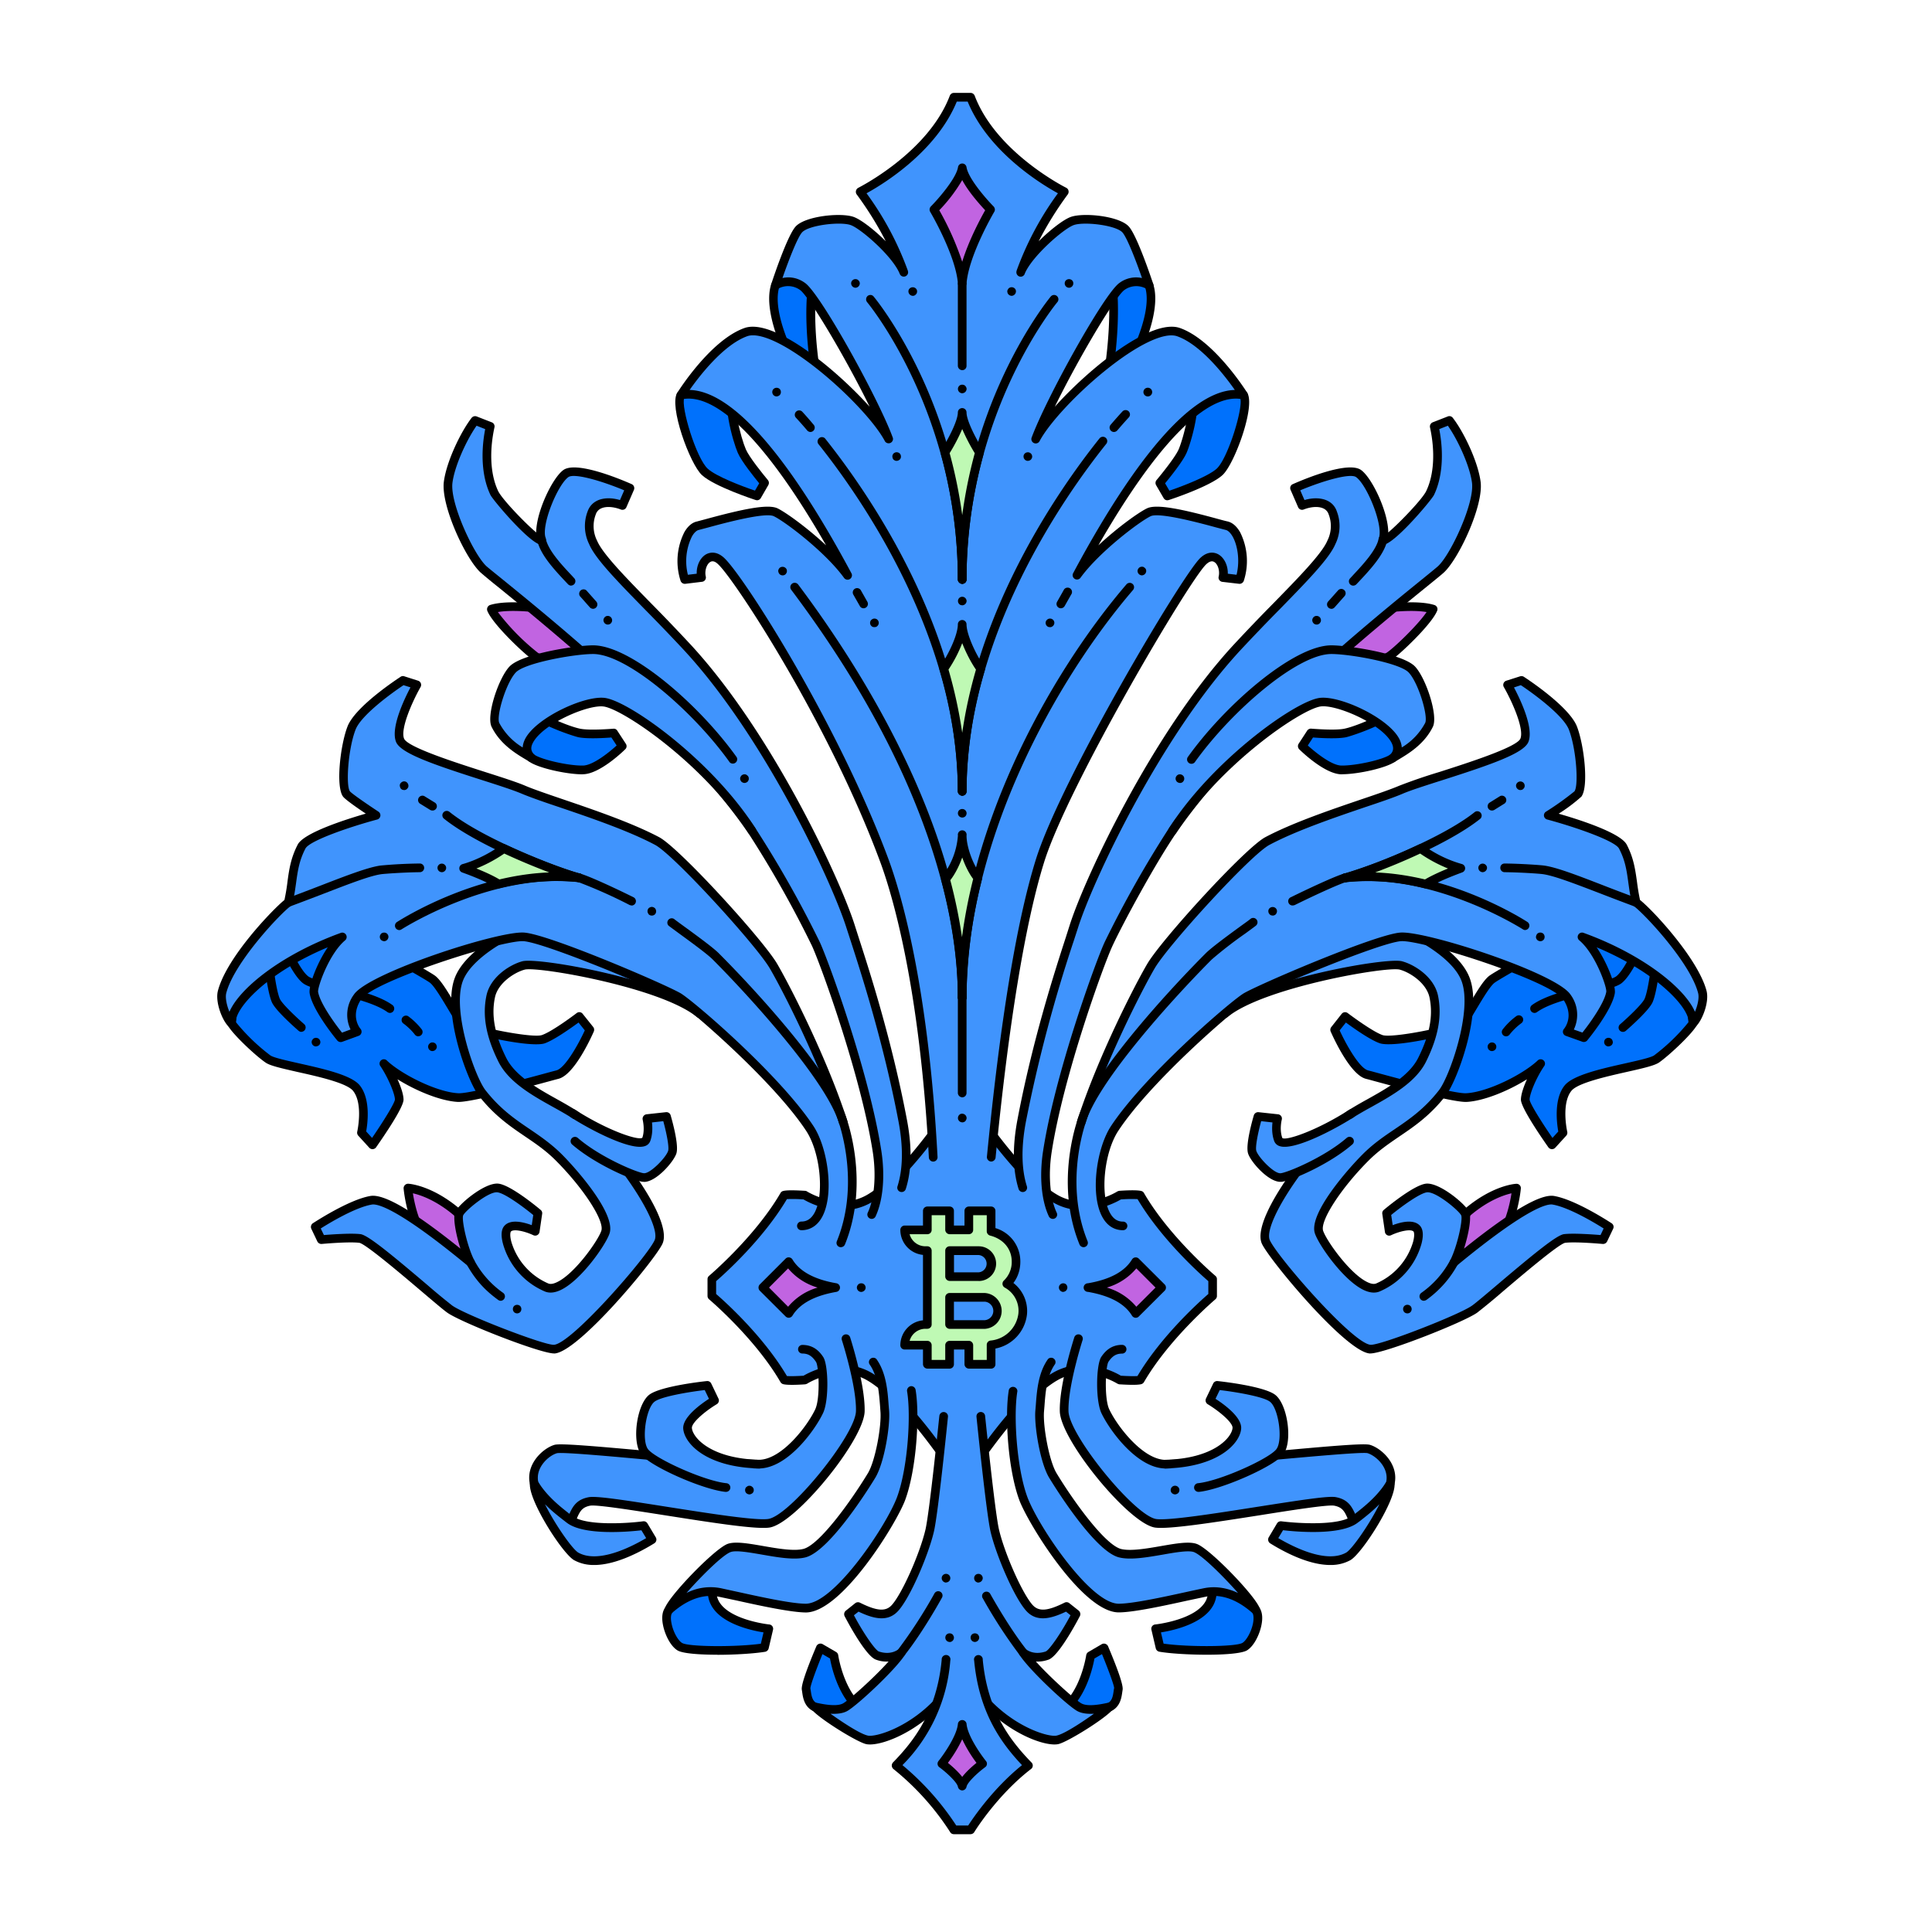 <svg xmlns="http://www.w3.org/2000/svg" width="256" height="256" fill="none" viewBox="0 0 256 256"><g clip-path="url(#a)"><path fill="#c164e1" d="M189.9 80.71c-3.2-1.01-11.55.6-11.66 1-.47 1.68-4.46 5.1-4.46 5.1 2.94 1.31 9.22.83 10.22.2s5.24-4.64 5.9-6.3"/><path fill="#000" d="M179.23 88.22c-2.06 0-4.26-.25-5.68-.88a.57.57 0 0 1-.14-.96c1.49-1.28 3.97-3.73 4.28-4.83a.7.7 0 0 1 .37-.42c.97-.53 8.78-1.99 12.01-.96a.57.57 0 0 1 .36.76c-.73 1.83-5.1 5.93-6.12 6.57-.67.41-2.78.72-5.08.72m-4.34-1.62c3.04.85 8.1.37 8.8-.08.9-.55 4.19-3.7 5.34-5.42-3.1-.54-9.21.56-10.31.99-.55 1.39-2.67 3.45-3.83 4.5"/><path fill="#c164e1" d="M194.37 160.7c3.65-3.13 6.58-3.27 6.58-3.27s-.5 5.7-3.44 8.03c-2.95 2.32-6.92 3.63-6.92 3.63z"/><path fill="#000" d="M190.59 169.67a.57.57 0 0 1-.52-.81l3.78-8.4a1 1 0 0 1 .15-.2c3.76-3.22 6.8-3.4 6.92-3.4a.57.57 0 0 1 .6.62c-.02.24-.55 5.98-3.66 8.43a27 27 0 0 1-7.09 3.73zm4.25-8.62-3.16 7.01a24 24 0 0 0 5.47-3.06c2.11-1.66 2.89-5.31 3.13-6.88-1.02.23-3.07.92-5.44 2.93"/><path fill="#0071fc" d="M107.96 226.19c-1.04-.54-1.02-1.76-1.15-2.4-.14-.62 1.9-5.44 1.9-5.44l1.79 1.05s.97 6.69 5.22 7.95"/><path fill="#000" d="M115.72 227.92q-.08 0-.17-.02c-4.08-1.21-5.33-6.8-5.57-8.14l-1-.58c-.81 1.98-1.6 4.13-1.6 4.54l.06.37c.1.72.23 1.3.78 1.59a.58.58 0 0 1-.52 1.02c-1.12-.58-1.3-1.74-1.4-2.44l-.05-.34q-.18-.8 1.93-5.8a.6.6 0 0 1 .81-.27l1.8 1.05q.23.14.28.42c0 .06.97 6.34 4.81 7.48a.58.58 0 0 1-.16 1.13"/><path fill="#0071fc" d="M147.04 226.19c1.04-.54 1.02-1.76 1.15-2.4.14-.62-1.9-5.44-1.9-5.44l-1.8 1.05s-.96 6.69-5.2 7.95"/><path fill="#000" d="M139.28 227.92a.57.57 0 0 1-.16-1.12c3.85-1.15 4.8-7.42 4.81-7.48a.6.6 0 0 1 .28-.42l1.8-1.05a.6.6 0 0 1 .81.28q2.1 4.97 1.93 5.79l-.05.34c-.1.7-.27 1.86-1.4 2.44a.58.58 0 0 1-.52-1.03c.55-.28.68-.85.78-1.58q.03-.24.07-.41c0-.37-.8-2.52-1.61-4.5l-1 .58c-.24 1.34-1.49 6.93-5.57 8.14z"/><path fill="#0071fc" d="M166.38 213.34c.84 1.12-.3 4.16-1.46 4.85-1.14.7-8.31.6-11.21.11l-.58-2.48s10.42-1.07 6.7-7.4"/><path fill="#000" d="M159.94 219.26c-2.38 0-4.94-.16-6.32-.4a.6.6 0 0 1-.47-.43l-.58-2.48a.57.57 0 0 1 .5-.7c.06 0 5.42-.6 6.72-3.16q.7-1.4-.46-3.38a.58.58 0 0 1 1-.59q1.47 2.51.48 4.5c-1.29 2.54-5.37 3.43-6.98 3.68l.35 1.49c3.28.47 9.59.43 10.45-.1.48-.28 1.16-1.4 1.4-2.59.12-.64.08-1.17-.1-1.42a.57.57 0 1 1 .92-.7c.5.68.44 1.65.3 2.34-.24 1.24-.98 2.8-1.93 3.37-.69.4-2.9.57-5.28.57"/><path fill="#4094fd" d="M94.31 169.5s6.15-5.18 9.6-11.13c.53-.16 2.74 0 2.74 0s4.43 2.84 8.54.45c3.6-2.09 7.67-7.57 9.17-9.6h6.28c1.5 2.03 5.57 7.51 9.17 9.6 4.11 2.39 8.54-.45 8.54-.45s2.21-.16 2.74 0c3.45 5.95 9.6 11.13 9.6 11.13v2.22s-6.15 5.17-9.6 11.13c-.53.16-2.74 0-2.74 0s-4.43-2.84-8.54-.45c-3.6 2.09-7.67 7.57-9.17 9.6h-6.28c-1.5-2.03-5.56-7.51-9.17-9.6-4.11-2.39-8.54.45-8.54.45s-2.21.16-2.74 0c-3.45-5.96-9.6-11.13-9.6-11.13v-2.22"/><path fill="#000" d="M130.64 192.58h-6.28a.6.6 0 0 1-.46-.24c-1.35-1.82-5.45-7.39-9-9.44-3.77-2.19-7.9.41-7.94.44a1 1 0 0 1-.27.09c-.54.04-2.36.15-2.94-.03a.6.6 0 0 1-.33-.26c-3.36-5.8-9.41-10.93-9.47-10.98a.6.6 0 0 1-.2-.44v-2.22q0-.26.2-.44c.06-.05 6.1-5.18 9.47-10.98q.11-.2.33-.26c.58-.18 2.4-.06 2.94-.03q.15.01.27.1c.04.02 4.19 2.61 7.94.43 3.55-2.05 7.65-7.62 9-9.44.1-.15.28-.24.46-.24h6.28q.28 0 .46.24c1.35 1.82 5.45 7.39 9 9.44 3.76 2.19 7.9-.41 7.94-.44a1 1 0 0 1 .27-.09c.54-.04 2.36-.15 2.94.03q.22.06.33.26c3.36 5.8 9.41 10.93 9.47 10.98q.2.17.2.44v2.22q0 .26-.2.44c-.06.05-6.1 5.18-9.47 10.98a.6.6 0 0 1-.33.26c-.58.18-2.4.06-2.94.03a1 1 0 0 1-.27-.1c-.04-.02-4.2-2.61-7.94-.43-3.55 2.05-7.65 7.62-9 9.44a.6.6 0 0 1-.46.24m-5.99-1.15h5.7c1.53-2.08 5.56-7.44 9.17-9.53 4.01-2.33 8.2-.09 9 .39.83.05 1.77.08 2.2.04 3.17-5.34 8.29-9.92 9.39-10.87v-1.7c-1.1-.95-6.22-5.54-9.38-10.87a19 19 0 0 0-2.2.04c-.8.47-5 2.71-9 .39-3.62-2.1-7.65-7.45-9.18-9.53h-5.7c-1.53 2.08-5.56 7.44-9.17 9.53-4.02 2.32-8.2.09-9.01-.39a19 19 0 0 0-2.2-.04c-3.16 5.33-8.28 9.92-9.38 10.87v1.7c1.1.95 6.22 5.53 9.38 10.87.44.04 1.38.01 2.2-.04.8-.47 5-2.71 9-.39 3.62 2.1 7.65 7.45 9.18 9.53"/><path fill="#4094fd" d="M148.68 178.78c-1.09 0-1.74.54-2.28 1.34s-.68 5.3.06 6.88c1.08 2.28 4.6 6.97 7.96 7 3.8.05 25.58-2.4 26.94-2s3.43 2.3 2.85 4.61c0 0-1.45 2.7-4.2 6.5-1.15-2.32-1.1-3.78-3.1-4.17-2-.38-20.55 3.36-23.78 2.9S141.1 190.47 141.01 187c-.1-3.48 1.89-9.62 1.89-9.62"/><path fill="#000" d="M180.01 203.68h-.05a.6.6 0 0 1-.46-.32q-.44-.9-.73-1.65c-.54-1.36-.8-1.97-1.98-2.2-.81-.16-5.66.6-9.93 1.28-5.89.92-11.98 1.88-13.81 1.62-3.44-.5-12.52-11.57-12.62-15.4-.09-3.53 1.84-9.55 1.92-9.8a.57.57 0 1 1 1.1.35c-.02.06-1.95 6.09-1.87 9.42.08 3.2 8.78 13.88 11.63 14.3 1.66.23 7.94-.76 13.47-1.63 5.77-.9 9.36-1.46 10.33-1.27 1.8.34 2.25 1.47 2.83 2.9l.28.69c2.1-3 3.33-5.17 3.55-5.57.43-1.92-1.37-3.52-2.47-3.85-.76-.17-7.91.49-13.66 1.01-5.83.54-11.35 1.03-13.13 1.02-3.76-.04-7.39-5.06-8.47-7.34-.8-1.72-.7-6.4-.02-7.44.46-.68 1.25-1.6 2.76-1.6a.57.57 0 0 1 0 1.16c-.77 0-1.28.31-1.8 1.08-.39.58-.58 4.87.1 6.3 1.06 2.25 4.44 6.66 7.45 6.7 1.73.02 7.46-.51 13-1.02 9.01-.83 13.34-1.2 14.1-.97 1.52.45 3.91 2.6 3.23 5.3l-.05.13c-.06.11-1.5 2.78-4.23 6.56a.6.6 0 0 1-.47.24"/><path fill="#000" d="M155.7 198.02a1 1 0 0 1-.22-.05 1 1 0 0 1-.19-.12.57.57 0 0 1 0-.81q.09-.09.19-.13a.58.58 0 0 1 .8.53q-.01.24-.17.41a1 1 0 0 1-.2.12 1 1 0 0 1-.21.05"/><path fill="#4094fd" d="M184.2 196.61c.23 2-4.22 8.87-5.55 9.62-2.7 1.52-6.98-.32-10.05-2.23l1.1-1.85s7.52.98 9.86-.84c1.21-.95 3.28-2.46 4.65-4.7"/><path fill="#000" d="M176.27 207.37c-2.84 0-6.03-1.67-7.98-2.88a.6.6 0 0 1-.18-.78l1.1-1.85c.12-.2.34-.3.57-.28 2.02.26 7.66.65 9.43-.73l.26-.2c1.2-.94 3.03-2.35 4.25-4.34a.57.57 0 0 1 1.06.23c.25 2.2-4.3 9.32-5.85 10.19q-1.22.66-2.66.64m-6.89-3.56c2.15 1.26 6.4 3.37 8.99 1.92.8-.46 3.14-3.83 4.41-6.42-.92.94-1.87 1.68-2.6 2.25l-.27.2c-2.23 1.74-8.22 1.2-9.9 1z"/><path fill="#4094fd" d="M154.42 194c6.89-.17 9.36-3.25 9.47-4.74s-3.57-3.7-3.57-3.7l.96-1.99s5.96.64 7.34 1.7c1.38 1.07 2.05 5.65.97 7.1-1.08 1.43-7.78 4.41-10.76 4.73"/><path fill="#000" d="M158.83 197.68a.57.57 0 0 1-.06-1.15c2.98-.32 9.43-3.27 10.36-4.51.88-1.17.3-5.4-.86-6.29-.86-.66-4.37-1.27-6.65-1.54l-.56 1.16c1.12.72 3.52 2.45 3.4 3.95-.14 1.95-3 5.1-10.03 5.28-.3.02-.58-.24-.59-.56 0-.32.25-.58.56-.59 6.45-.16 8.82-2.96 8.92-4.22.05-.73-1.88-2.3-3.3-3.15a.6.6 0 0 1-.22-.75l.96-2c.1-.2.34-.34.58-.31.62.06 6.16.69 7.63 1.82 1.66 1.28 2.34 6.21 1.08 7.89-1.18 1.57-8.06 4.63-11.16 4.97z"/><path fill="#0071fc" d="M211.07 122.2s-12.19 6.67-13.37 7.55c-1.19.88-3.4 5.46-4.13 6.02-1 .77-9.04 2.47-10.57 1.92-1.54-.54-4.76-3-4.76-3l-1.4 1.76s2.4 5.42 4.28 5.93 11.34 3.15 13.18 3.05c3.04-.15 7.8-2.58 9.8-4.44-1.04 1.55-2 3.76-2 4.72 0 .95 3.55 5.98 3.55 5.98l1.46-1.6s-.9-3.95.66-5.9c1.57-1.96 10.37-2.94 11.72-3.87s4.27-3.7 4.83-4.73l-.61-6.4"/><path fill="#000" d="M205.65 152.27h-.04a.6.6 0 0 1-.44-.24c-1.1-1.56-3.64-5.3-3.64-6.32 0-.65.33-1.66.8-2.7-2.42 1.52-5.7 2.88-8 3-1.62.07-8.12-1.64-12.87-2.94l-.5-.13c-2.04-.56-4.22-5.31-4.64-6.26a.6.6 0 0 1 .08-.59l1.38-1.75c.2-.25.55-.29.8-.1.03.02 3.17 2.4 4.6 2.91 1.26.45 9.13-1.13 10.03-1.83.24-.18.94-1.37 1.46-2.23.94-1.6 1.92-3.24 2.68-3.8 1.2-.89 12.94-7.32 13.44-7.59a.58.58 0 0 1 .55 1c-4.2 2.31-12.4 6.84-13.3 7.52-.58.42-1.62 2.18-2.39 3.46-.85 1.43-1.35 2.25-1.74 2.55-1.1.86-9.3 2.65-11.1 2-1.27-.44-3.51-2.03-4.47-2.74l-.83 1.04c.93 2.02 2.64 5 3.76 5.3l.5.13c7.22 1.98 11.42 2.96 12.5 2.9 2.83-.14 7.47-2.47 9.44-4.3a.57.57 0 0 1 .87.75c-1.08 1.6-1.9 3.68-1.9 4.4.04.5 1.54 2.91 3.03 5.07l.77-.85c-.18-1.01-.63-4.27.84-6.1 1.1-1.36 4.77-2.2 8-2.92 1.69-.38 3.42-.77 3.85-1.06a26 26 0 0 0 4.56-4.4l-.6-6.2a.57.57 0 1 1 1.15-.11l.61 6.4a1 1 0 0 1-.06.32c-.64 1.17-3.68 4.01-5 4.93-.6.4-1.93.72-4.25 1.24-2.75.62-6.52 1.47-7.36 2.51-1.38 1.72-.56 5.4-.55 5.43a.6.6 0 0 1-.14.52l-1.46 1.6a.6.6 0 0 1-.42.18"/><path fill="#000" d="M199.58 137.32a.57.57 0 0 1-.47-.91 9 9 0 0 1 1.8-1.76.57.57 0 1 1 .69.92 8 8 0 0 0-1.56 1.5.6.6 0 0 1-.46.25M203.33 134.22a.58.58 0 0 1-.34-1.04c1.77-1.29 4.94-2.05 7.48-2.67 1.58-.38 3.21-.78 3.69-1.14 1.23-.93 3.3-5.42 3.3-7.17a.58.58 0 1 1 1.15 0c0 2.11-2.25 6.95-3.76 8.09-.67.5-2.19.87-4.11 1.34-2.45.59-5.49 1.33-7.08 2.48a.6.6 0 0 1-.33.11M215.05 136.73a.57.57 0 0 1-.37-1.01c1.11-.96 2.98-2.74 3.25-3.4.51-1.23 1.04-5.23 1.04-7.21a.58.58 0 1 1 1.15 0c0 1.96-.5 6.17-1.13 7.66-.46 1.1-3.05 3.37-3.56 3.82q-.17.14-.38.14"/><path fill="#4094fd" d="M162.27 134.33c4.87-4.04 21.51-6.89 23.35-6.4 1.42.37 3.9 1.88 4.36 4.14s.19 4.88-1.55 8.36c-1.65 3.32-6.3 5.2-9.35 7.11-3.7 2.32-12.7 13.87-11.36 17 .84 1.96 10.92 13.95 13.81 14.23 1.39.13 12.16-4.07 13.88-5.3 1.71-1.25 10.55-9.2 11.9-9.37 1.51-.18 5.12.16 5.12.16l.8-1.69s-4.62-3.06-7.42-3.53-12.22 7.49-13.15 8.23c.97-1.9 1.84-5.63 1.5-6.45-.35-.8-3.63-3.57-5.14-3.4s-5.3 3.34-5.3 3.34l.35 2.4s2.85-1.35 3.69-.32-.98 6.14-5.21 7.77c-2.43.93-7.17-5.53-7.78-7.35-.6-1.82 2.99-6.7 6.22-9.92s6.69-4.12 10.13-8.52c1.46-1.86 4.65-10.8 3.1-15s-9.4-7.7-12.7-8.25c-3.28-.55-12.09 1.2-12.44.97"/><path fill="#000" d="M181.57 179.34h-.1c-3.26-.32-13.42-12.58-14.28-14.58-1.56-3.66 8.1-15.52 11.58-17.7q1.08-.67 2.32-1.35c2.64-1.47 5.63-3.14 6.83-5.54 1.52-3.04 2-5.58 1.5-7.99-.4-1.92-2.59-3.34-3.95-3.7-1.74-.46-18.11 2.38-22.83 6.3a.58.58 0 0 1-.73-.89c4.95-4.1 21.8-7.07 23.85-6.52 1.58.41 4.26 2.02 4.79 4.58.54 2.67.03 5.45-1.6 8.74-1.36 2.72-4.52 4.48-7.3 6.03a51 51 0 0 0-2.27 1.31c-1.75 1.1-4.86 4.48-7.4 8.04-2.76 3.86-4.22 7.1-3.73 8.24.9 2.1 10.91 13.65 13.34 13.88 1.2.14 11.78-3.97 13.48-5.2.53-.38 1.81-1.47 3.3-2.73 5.27-4.47 7.94-6.61 8.87-6.73 1.27-.15 3.85.04 4.84.12l.41-.87c-1.18-.75-4.6-2.8-6.77-3.17-.7-.12-3.31.41-12.36 7.83l-.34.28a.57.57 0 0 1-.87-.7c.96-1.9 1.7-5.4 1.47-5.97-.26-.6-3.35-3.2-4.54-3.06-.91.1-3.29 1.81-4.74 3l.2 1.35c1.04-.4 2.84-.87 3.66.13.48.6.35 1.6.15 2.35a9.7 9.7 0 0 1-5.6 6.33q-.89.33-2.06-.22c-2.68-1.27-5.96-5.97-6.46-7.5-.86-2.57 4.3-8.45 6.35-10.5 1.37-1.37 2.8-2.35 4.2-3.29 1.93-1.31 3.93-2.67 5.89-5.18 1.39-1.77 4.47-10.48 3-14.45-1.4-3.79-8.82-7.3-12.24-7.87-2.07-.35-6.53.27-9.48.68-2.66.37-2.9.39-3.18.2a.58.58 0 0 1 .46-1.03c.29 0 1.44-.16 2.56-.31 3.02-.42 7.58-1.06 9.83-.68 3.6.6 11.5 4.19 13.13 8.61 1.7 4.57-1.71 13.7-3.18 15.56-2.07 2.65-4.14 4.06-6.15 5.42-1.4.96-2.73 1.86-4.03 3.15-3.67 3.66-6.5 8.02-6.07 9.34.43 1.3 3.53 5.7 5.87 6.81q.72.35 1.15.18a8.7 8.7 0 0 0 4.9-5.51c.24-.9.12-1.3.07-1.36-.32-.4-1.84-.07-3 .48a.57.57 0 0 1-.8-.44l-.35-2.4c-.03-.2.05-.4.2-.52.4-.34 3.97-3.3 5.6-3.48 1.8-.18 5.3 2.77 5.72 3.76.33.78-.1 2.98-.69 4.85 6.22-4.99 10.13-7.27 11.92-6.98 2.88.49 7.45 3.5 7.64 3.62.24.16.33.47.2.73l-.8 1.68a.6.6 0 0 1-.57.33c-.04 0-3.57-.33-5-.15-.85.17-5.67 4.26-8.26 6.46a85 85 0 0 1-3.38 2.79c-1.76 1.27-12.28 5.41-14.17 5.41"/><path fill="#4094fd" d="M143.57 164.68c-2.32-5.72-1.58-12-.3-15.98 2.71-8.4 7.6-17.88 9.23-20.68 1.86-3.18 12.85-15.21 15.43-16.58 5.42-2.88 14.48-5.42 17.69-6.8 3.5-1.5 15.55-4.53 16.37-6.55s-2.22-7.35-2.22-7.35l1.84-.58s5.83 3.76 6.82 6.32c.98 2.56 1.43 7.69.65 8.73-.38.5-3.92 2.82-3.92 2.82s8.97 2.4 9.88 4.14c1.34 2.57 1.1 4.64 1.76 7.41 1.22.86 7.65 7.5 8.77 11.87.32 1.23-.55 3.5-1.25 4.14.3-2.5-5.28-8.04-14.7-11.45 2.22 1.85 3.94 6.48 3.79 7.38-.37 2.16-3.54 5.98-3.54 5.98l-2.2-.79s1.72-1.93-.04-4.6c-1.77-2.68-18.87-8.17-22.01-7.97s-18.95 6.93-20.62 8.03c-2.03 1.34-12.94 10.73-17.3 17.35-2.5 3.8-2.98 12.92 1.1 12.92"/><path fill="#000" d="M143.57 165.26a.6.6 0 0 1-.53-.36c-2.9-7.12-.97-14.34-.31-16.38 2.63-8.18 7.47-17.7 9.28-20.79 1.9-3.24 12.99-15.39 15.65-16.8 3.6-1.91 8.7-3.64 12.78-5.03 2.08-.7 3.87-1.32 4.95-1.78a73 73 0 0 1 5.34-1.83c3.84-1.23 10.27-3.29 10.73-4.42.52-1.28-1.07-4.87-2.2-6.84a.58.58 0 0 1 .33-.83l1.85-.59a.6.6 0 0 1 .48.07c.25.16 6 3.9 7.04 6.6.94 2.44 1.58 7.95.58 9.28a22 22 0 0 1-3.01 2.26c2.7.77 8.2 2.53 9.02 4.1.92 1.76 1.13 3.3 1.36 4.93a29 29 0 0 0 .4 2.4c1.73 1.37 7.72 7.82 8.82 12.06.38 1.5-.6 3.95-1.42 4.7a.57.57 0 0 1-.96-.49c.2-1.75-3.82-6.48-12.19-10 1.51 2.21 2.57 5.17 2.41 6.1-.39 2.28-3.53 6.09-3.66 6.25a.6.6 0 0 1-.63.17l-2.21-.79a.57.57 0 0 1-.23-.92c.05-.07 1.4-1.65-.1-3.9-1.6-2.44-18.61-7.89-21.49-7.72-2.88.19-18.54 6.76-20.33 7.94-2.13 1.4-12.87 10.7-17.14 17.19-1.86 2.82-2.44 8.4-1.12 10.84q.63 1.2 1.75 1.19a.57.57 0 0 1 0 1.14c-1.18 0-2.13-.61-2.76-1.78-1.64-3.04-.73-9.16 1.17-12.03 4.36-6.6 15.3-16.08 17.47-17.51 1.51-1 17.57-7.91 20.89-8.12 3.44-.23 20.64 5.36 22.52 8.22a4.5 4.5 0 0 1 .44 4.63l1.14.4c.98-1.23 2.9-3.9 3.16-5.4.09-.63-1.45-5.05-3.6-6.84a.58.58 0 0 1 .57-.98c7.87 2.85 13.44 7.34 14.78 10.47.34-.8.59-1.84.42-2.48-1.05-4.07-7.23-10.62-8.54-11.54a.6.6 0 0 1-.23-.34c-.23-.97-.35-1.85-.47-2.7-.22-1.6-.4-2.97-1.24-4.57-.54-1.04-5.9-2.88-9.51-3.85a.57.57 0 0 1-.17-1.04 38 38 0 0 0 3.77-2.69c.58-.76.25-5.61-.73-8.17-.72-1.87-4.64-4.75-6.37-5.9l-.91.3c.82 1.55 2.66 5.37 1.91 7.22-.61 1.51-4.93 3-11.44 5.08-2.13.68-4.15 1.32-5.24 1.79-1.12.48-2.93 1.1-5.03 1.8-4.05 1.38-9.09 3.1-12.6 4.97-2.5 1.32-13.42 13.29-15.21 16.36-1.78 3.06-6.57 12.47-9.18 20.57-.63 1.94-2.46 8.82.29 15.59a.58.58 0 0 1-.54.79"/><path fill="#0071fc" d="M185.62 92.9c0 1.68-6 3.94-7.38 4.22-1.4.29-4.55 0-4.55 0l-1.14 1.75s3.17 3.1 5.18 3.15c2.01.03 5.87-.83 6.87-1.6"/><path fill="#000" d="M177.85 102.6h-.13c-2.18-.05-5.23-2.98-5.57-3.32a.6.6 0 0 1-.08-.72l1.14-1.75a.6.6 0 0 1 .53-.26c.03 0 3.1.27 4.38.01 1.96-.4 6.92-2.63 6.92-3.65a.57.57 0 1 1 1.15 0c0 2.37-7.2 4.65-7.84 4.78-1.19.24-3.5.1-4.37.03l-.69 1.06c1.05.95 3.15 2.64 4.45 2.66 1.93.03 5.64-.8 6.5-1.48a.57.57 0 1 1 .7.9c-1.12.89-5 1.73-7.09 1.73"/><path fill="#0071fc" d="M102.74 37.81c-1.29 3.88 2.68 11.32 3.73 12.38 1.05 1.05 1.84.42 1.84.42s-2.46-12.26.89-18.15c.42-1.79-6.46 5.35-6.46 5.35"/><path fill="#000" d="M107.7 51.37a2.3 2.3 0 0 1-1.64-.78c-1.19-1.19-5.23-8.86-3.86-12.96a1 1 0 0 1 .13-.22c6.06-6.3 6.71-5.94 7.1-5.73.11.07.47.31.33.91l-.06.16c-3.2 5.63-.85 17.62-.83 17.74a.6.6 0 0 1-.2.57c-.2.15-.55.3-.98.3m-4.45-13.26c-1.08 3.64 2.7 10.74 3.62 11.67.33.33.6.43.78.44-.4-2.23-1.78-11.13.42-16.72a74 74 0 0 0-4.82 4.61"/><path fill="#0071fc" d="M152.26 37.81c1.29 3.88-2.68 11.32-3.73 12.38-1.05 1.05-1.84.42-1.84.42s2.46-12.94-.89-18.82c-.42-1.8 6.46 6.02 6.46 6.02"/><path fill="#000" d="M147.3 51.37a1.6 1.6 0 0 1-.97-.31.6.6 0 0 1-.2-.56c.02-.13 2.38-12.8-.83-18.43l-.06-.15c-.14-.6.22-.84.33-.9.43-.22 1.01-.53 7.12 6.41q.08.1.11.2c1.37 4.1-2.67 11.77-3.86 12.96-.59.59-1.16.78-1.64.78m-.28-18.28c2.07 5.7.7 14.88.32 17.13.19-.01.45-.1.78-.44.93-.93 4.72-8.04 3.63-11.68a90 90 0 0 0-4.73-5.01"/><path fill="#0071fc" d="M164.77 52.35c.88 1.32-1.58 8.74-3.17 10.19-1.6 1.44-6.92 3.17-6.92 3.17l-1-1.73s2.45-2.89 3.02-4.2c.57-1.32 2.23-6.86.97-9.07-2.94-5.15 7.1 1.64 7.1 1.64"/><path fill="#000" d="M154.68 66.29q-.32 0-.5-.3l-1-1.72a.6.6 0 0 1 .07-.66c.66-.79 2.49-3.05 2.93-4.07.6-1.4 2.07-6.65.99-8.54-.28-.5-1.04-1.82-.3-2.5 1.12-1.05 5.1 1.26 8.22 3.37q.1.06.16.16c1.16 1.73-1.67 9.48-3.27 10.93-1.66 1.51-6.9 3.23-7.12 3.3zm-.3-2.25.57.98c1.7-.58 5.14-1.9 6.26-2.91 1.52-1.39 3.58-8.2 3.12-9.36-2.92-1.97-5.86-3.45-6.62-3.4.02.13.1.45.46 1.08 1.39 2.43-.33 8.17-.94 9.57-.49 1.13-2.19 3.24-2.85 4.04"/><path fill="#0071fc" d="M90.23 52.35c-.88 1.32 1.58 8.74 3.17 10.19 1.6 1.44 6.91 3.17 6.91 3.17l1-1.73s-2.44-2.89-3.01-4.2c-.57-1.32-2.23-6.86-.97-9.07 2.94-5.15-7.1 1.64-7.1 1.64"/><path fill="#000" d="m100.32 66.29-.18-.03c-.22-.07-5.46-1.79-7.12-3.3-1.6-1.45-4.43-9.2-3.27-10.93q.06-.1.16-.16c3.13-2.11 7.1-4.42 8.22-3.38.74.7-.02 2.01-.3 2.5-1.08 1.9.38 7.15 1 8.55.43 1.02 2.26 3.28 2.92 4.07.16.19.18.45.06.66l-1 1.73c-.1.18-.3.29-.5.29m-9.65-13.54c-.46 1.17 1.6 7.97 3.12 9.36 1.12 1.02 4.56 2.33 6.26 2.9l.56-.97c-.65-.8-2.35-2.9-2.84-4.04-.61-1.4-2.33-7.14-.94-9.57.36-.63.44-.95.46-1.08-.79-.07-3.7 1.44-6.62 3.4"/><path fill="#4094fd" d="M131.35 153.34c2.24-23.02 4.8-33.96 6.45-39.26 3.2-10.25 19.26-37.5 21.63-39.73 1.69-1.58 3 .56 2.61 2.17l2.23.27c1-3.18-.17-6.79-1.74-7.14-1.17-.25-8.65-2.57-10.3-1.77-1.67.8-7.07 4.93-9.56 8.39 4.79-8.95 14.59-25.48 22.1-23.92 0 0-4.25-6.78-8.59-8.34s-16.41 9.32-18.96 14.21c2-5.41 9.59-18.9 11.41-20.24 1.83-1.35 3.63-.17 3.63-.17s-2.06-6.26-3.11-7.41c-1.06-1.15-5.52-1.68-7.09-1.11-1.56.57-5.87 4.38-6.82 6.8a41 41 0 0 1 5.79-10.69s-9.43-4.65-12.42-12.51h-2.22c-3 7.86-12.42 12.51-12.42 12.51 3.3 4.66 4.21 6.71 5.79 10.68-.95-2.4-5.26-6.22-6.83-6.8-1.56-.56-6.03-.03-7.08 1.12s-3.11 7.41-3.11 7.41 1.8-1.18 3.62.17c1.83 1.34 9.42 14.83 11.42 20.24-2.55-4.9-14.63-15.76-18.97-14.2-4.33 1.55-8.58 8.33-8.58 8.33 7.51-1.56 17.3 14.97 22.1 23.92-2.5-3.46-7.9-7.6-9.56-8.4s-9.14 1.53-10.3 1.78c-1.58.35-2.74 3.96-1.74 7.14l2.22-.27c-.38-1.6.93-3.74 2.61-2.17 2.37 2.22 14.82 21.3 21.63 39.73 1.9 5.12 5.3 17.3 6.46 39.26"/><path fill="#000" d="M131.35 153.91h-.06a.6.6 0 0 1-.52-.63c1.75-17.92 3.93-31.17 6.48-39.37 3.3-10.6 19.44-37.78 21.8-39.98 1.1-1.04 2.05-.67 2.4-.47.79.46 1.27 1.5 1.24 2.56l1.16.14c.49-2 .09-4-.53-5.08-.28-.48-.61-.8-.91-.86l-1.22-.32c-1.87-.51-7.55-2.06-8.72-1.5-1.5.72-6.87 4.78-9.33 8.2a.58.58 0 0 1-.97-.6c5.99-11.2 14.42-24.14 21.45-24.33-1.33-1.9-4.5-6-7.63-7.11-1.7-.61-5.29 1.1-9.6 4.59-3.8 3.07-7.44 7-8.66 9.34a.58.58 0 0 1-1.05-.46c1.92-5.23 9.54-18.98 11.61-20.51a3.7 3.7 0 0 1 3.03-.68c-.81-2.35-2-5.4-2.6-6.05-.87-.95-5.09-1.46-6.46-.96-1.36.5-5.56 4.17-6.48 6.45v.01a.57.57 0 0 1-.75.33.6.6 0 0 1-.32-.75v-.02a41 41 0 0 1 5.47-10.24c-2.12-1.16-9.21-5.44-11.96-12.15h-1.44c-2.75 6.7-9.84 10.99-11.96 12.15a41 41 0 0 1 5.47 10.24v.02a.57.57 0 1 1-1.07.42c-.9-2.28-5.11-5.96-6.48-6.46s-5.6 0-6.46.96c-.6.65-1.78 3.7-2.6 6.05.8-.17 1.9-.15 3.03.68 2.07 1.53 9.69 15.28 11.6 20.5a.58.58 0 0 1-1.04.47c-1.22-2.35-4.86-6.27-8.66-9.34-4.31-3.48-7.9-5.2-9.6-4.6-3.13 1.13-6.3 5.22-7.63 7.12 7.03.19 15.47 13.13 21.46 24.33a.58.58 0 0 1-.98.6c-2.46-3.42-7.82-7.48-9.33-8.2-1.17-.56-6.85.99-8.72 1.5l-1.21.32c-.3.06-.64.38-.91.86a7.4 7.4 0 0 0-.54 5.08l1.17-.14c-.04-1.06.44-2.1 1.22-2.56.36-.2 1.3-.57 2.42.47 2.67 2.5 15.18 22.12 21.78 39.95 1.54 4.18 5.27 16.38 6.49 39.43a.57.57 0 1 1-1.15.06c-1.22-22.89-4.9-34.96-6.42-39.09-6.85-18.52-19.31-37.47-21.49-39.5q-.6-.59-1.05-.32c-.49.28-.78 1.2-.6 1.93a.57.57 0 0 1-.5.7l-2.22.27a.6.6 0 0 1-.62-.4 8.5 8.5 0 0 1 .51-6.46c.45-.78 1.03-1.27 1.66-1.4l1.16-.31c4.78-1.3 8.23-2.05 9.52-1.43 1.08.52 3.9 2.54 6.43 4.9C101.73 58.78 95 51.94 90.35 52.91a.57.57 0 0 1-.6-.87c.17-.28 4.4-6.97 8.88-8.57 3.77-1.35 11.94 5.24 16.6 10.42-3.06-6.27-7.96-14.53-9.2-15.45a2.7 2.7 0 0 0-2.98-.15.58.58 0 0 1-.85-.66c.21-.65 2.12-6.41 3.23-7.62 1.29-1.4 6.04-1.87 7.7-1.26.96.35 2.7 1.68 4.24 3.22a45 45 0 0 0-3.87-6.23.6.6 0 0 1 .22-.85c.09-.05 9.26-4.65 12.13-12.2.09-.23.3-.38.54-.38h2.22c.24 0 .45.15.54.37 2.87 7.56 12.04 12.16 12.13 12.2q.24.13.3.38t-.08.48a45 45 0 0 0-3.87 6.23c1.55-1.54 3.28-2.87 4.24-3.22 1.66-.61 6.41-.15 7.7 1.26 1.1 1.2 3.02 6.97 3.24 7.62a.57.57 0 0 1-.87.66 2.7 2.7 0 0 0-2.97.15c-1.24.92-6.14 9.18-9.2 15.45 4.66-5.18 12.83-11.77 16.6-10.42 4.48 1.6 8.71 8.29 8.89 8.57a.58.58 0 0 1-.6.87c-4.66-.97-11.38 5.87-19.12 19.35 2.53-2.36 5.35-4.38 6.44-4.9 1.28-.62 4.73.12 9.5 1.43.55.15.97.26 1.17.3q.96.22 1.66 1.41a8.5 8.5 0 0 1 .5 6.46.6.6 0 0 1-.6.4l-2.23-.26a.57.57 0 0 1-.5-.7c.18-.74-.1-1.66-.6-1.94q-.44-.26-1.05.31c-2.26 2.12-18.33 29.37-21.48 39.48-2.5 8.02-4.72 21.55-6.43 39.14a.6.6 0 0 1-.57.52"/><path fill="#000" d="M127.5 49.05a.6.6 0 0 1-.58-.57V37.55a.58.58 0 0 1 1.15 0v10.93c0 .32-.25.57-.57.57M127.5 145.4a.6.6 0 0 1-.58-.58v-12.65a.58.58 0 0 1 1.15 0v12.65c0 .32-.25.58-.57.58"/><path fill="#c164e1" d="M127.5 22.25c-.34 2.05-3.75 5.52-3.75 5.52s3.46 5.84 3.75 9.78c.29-3.94 3.75-9.78 3.75-9.78s-3.41-3.47-3.75-5.52"/><path fill="#000" d="M127.5 38.13a.57.57 0 0 1-.57-.54c-.28-3.76-3.64-9.47-3.68-9.53a.6.6 0 0 1 .09-.7c.91-.92 3.34-3.67 3.6-5.2a.57.57 0 0 1 1.13 0c.25 1.53 2.68 4.28 3.59 5.2.18.2.22.48.09.7-.04.06-3.4 5.78-3.68 9.53a.6.6 0 0 1-.57.54m-3.04-10.27a38 38 0 0 1 3.04 6.83c.87-2.87 2.46-5.8 3.04-6.83-.67-.72-2.2-2.41-3.04-4a21 21 0 0 1-3.04 4M127.5 77.36a.6.6 0 0 1-.58-.57c0-22.66 12.2-37.36 12.31-37.5a.57.57 0 0 1 .88.74c-.12.14-12.04 14.54-12.04 36.76 0 .31-.25.57-.57.57M147.6 57.24a.58.58 0 0 1-.44-.95c.97-1.13 1.55-1.75 1.57-1.77a.57.57 0 1 1 .84.79s-.58.62-1.53 1.73a.6.6 0 0 1-.44.2M127.5 105.43a.6.6 0 0 1-.58-.57c0-21.03 13.13-39.71 18.77-46.77a.57.57 0 1 1 .9.72c-5.57 6.96-18.52 25.38-18.52 46.05 0 .31-.25.57-.57.57M127.5 132.74a.6.6 0 0 1-.58-.57c0-21.2 12.04-42.74 22.34-54.74a.57.57 0 1 1 .87.75c-10.17 11.85-22.06 33.1-22.06 53.99 0 .32-.25.57-.57.57M141.65 38.13a.58.58 0 0 1-.57-.58q0-.24.16-.4a.6.6 0 0 1 .82 0q.16.16.16.4a.6.6 0 0 1-.16.4q-.18.18-.41.18M136.2 61.07a.6.6 0 0 1-.41-.17l-.13-.18-.04-.22q0-.23.17-.41a.6.6 0 0 1 .62-.12 1 1 0 0 1 .19.12q.16.17.17.4 0 .12-.05.23a1 1 0 0 1-.12.18 1 1 0 0 1-.2.13zM134.05 39.2a.6.6 0 0 1-.53-.35 1 1 0 0 1-.05-.23q0-.11.05-.22l.12-.18a.6.6 0 0 1 .82 0q.16.16.16.4a.6.6 0 0 1-.57.58M140.57 80.6q-.15 0-.29-.08a.57.57 0 0 1-.21-.78l.86-1.52a.58.58 0 1 1 1 .57l-.86 1.52q-.18.28-.5.29M139.13 83.1a1 1 0 0 1-.22-.03.58.58 0 0 1-.36-.53q0-.24.18-.41a.58.58 0 0 1 .81 0q.16.16.17.4a.6.6 0 0 1-.58.58M151.3 76.24a.6.6 0 0 1-.57-.57q0-.12.05-.23a1 1 0 0 1 .12-.18.6.6 0 0 1 .63-.13l.18.13q.08.08.13.18.04.12.04.23a.6.6 0 0 1-.58.57M152.1 52.53a.58.58 0 0 1-.41-1 .6.6 0 0 1 .8 0 .58.58 0 0 1-.4 1"/><path fill="#000" d="M127.5 77.36a.6.6 0 0 1-.58-.57c0-22.22-11.91-36.62-12.03-36.76a.6.6 0 0 1 .07-.81c.24-.2.6-.18.8.07.13.14 12.31 14.84 12.31 37.5 0 .31-.25.57-.57.57M107.4 57.24a.6.6 0 0 1-.44-.2 47 47 0 0 0-1.53-1.73.58.58 0 0 1 .84-.79c.02.02.6.63 1.56 1.78a.58.58 0 0 1-.43.94M127.5 105.43a.6.6 0 0 1-.58-.57c0-20.67-12.94-39.09-18.5-46.05a.58.58 0 0 1 .9-.72c5.63 7.06 18.75 25.73 18.75 46.77 0 .31-.25.57-.57.57M127.5 132.74a.6.6 0 0 1-.58-.57c0-9.2-2.86-28.44-22.08-54.02a.57.57 0 1 1 .92-.7c8.33 11.1 22.31 32.96 22.31 54.72 0 .32-.25.57-.57.57M113.35 38.13a.6.6 0 0 1-.57-.58q0-.24.17-.4c.21-.22.6-.22.8 0q.17.16.18.4a.6.6 0 0 1-.58.58M118.81 61.07a1 1 0 0 1-.22-.04l-.2-.13-.11-.18-.04-.22q0-.23.16-.41.08-.08.19-.12c.2-.09.47-.04.63.12a.6.6 0 0 1 .12.63 1 1 0 0 1-.12.18l-.2.13zM120.95 39.2a.6.6 0 0 1-.58-.58q0-.24.17-.4a.6.6 0 0 1 .81 0q.17.16.17.4t-.17.4q-.16.18-.4.18M114.43 80.6c-.2 0-.4-.1-.5-.3l-.86-1.51a.57.57 0 1 1 1-.57l.86 1.52a.58.58 0 0 1-.5.86M115.87 83.1a1 1 0 0 1-.22-.03.58.58 0 0 1-.36-.53q0-.23.17-.41a1 1 0 0 1 .19-.12q.21-.09.44 0 .1.03.18.12c.11.1.17.26.17.4q0 .23-.17.41a1 1 0 0 1-.18.13zM103.7 76.24a.6.6 0 0 1-.41-.17 1 1 0 0 1-.12-.19 1 1 0 0 1-.05-.21q0-.12.05-.23a1 1 0 0 1 .12-.18.6.6 0 0 1 .94.18q.04.12.04.23 0 .1-.04.21a1 1 0 0 1-.13.2q-.16.16-.4.16M102.9 52.53a.58.58 0 0 1-.4-.99.6.6 0 0 1 .81 0 .6.6 0 0 1 0 .82 1 1 0 0 1-.19.12 1 1 0 0 1-.22.05"/><path fill="#4094fd" d="M135.53 157.38c-.98-3.1-.58-6.59-.15-8.87 2.27-12.04 5.82-22.27 6.9-25.71 1.93-6.12 10.9-25.39 21.6-36.98 5.54-6 11.42-11.29 12.53-13.95.62-1.5.66-2.53.2-3.88-.55-1.61-2.53-1.62-4.07-1.02l-1-2.3s6.92-3.04 8.48-1.92 3.9 6.67 3.24 8.68c-.46 1.4 5.44-4.45 6.23-6.1 1.02-2.1 1.33-5.26.55-8.83l2.01-.78c1.48 1.9 3.26 5.77 3.57 8.2.36 2.88-2.8 9.77-4.69 11.52-1.9 1.76-25.13 19.4-35.57 34.64-2.8 4.1-7.02 11.9-8.46 14.99-1.26 2.69-6.56 17.46-8.12 27.5-.46 3-.28 6.24.72 8.37"/><path fill="#000" d="M139.5 161.51a.6.6 0 0 1-.52-.33c-1-2.12-1.28-5.37-.76-8.7 1.6-10.33 7.01-25.2 8.16-27.66a145 145 0 0 1 8.5-15.06c8.9-13 26.75-27.48 33.47-32.93 1.11-.9 1.92-1.56 2.2-1.81 1.69-1.57 4.83-8.33 4.5-11.03-.28-2.22-1.86-5.68-3.2-7.58l-1.14.45c.64 3.32.39 6.48-.7 8.73-.35.71-5.72 7.1-6.95 6.58-.21-.09-.53-.38-.34-.92.57-1.72-1.6-7.01-3.03-8.03-.76-.55-4.32.46-7.4 1.75l.56 1.29c1.1-.33 2.19-.3 2.98.06q.98.45 1.32 1.48a5.4 5.4 0 0 1-.21 4.3c-.8 1.9-3.71 4.88-7.4 8.66q-2.57 2.6-5.23 5.45c-10.72 11.62-19.59 30.74-21.48 36.76l-.52 1.6a195 195 0 0 0-6.37 24.05c-.64 3.39-.6 6.28.13 8.58a.57.57 0 1 1-1.1.35c-.78-2.49-.83-5.57-.16-9.15 2-10.57 4.98-19.77 6.41-24.18l.51-1.6c1.92-6.09 10.89-25.44 21.74-37.19q2.67-2.87 5.25-5.48c3.46-3.54 6.44-6.6 7.16-8.3a4.3 4.3 0 0 0 .18-3.48 1.3 1.3 0 0 0-.71-.8c-.64-.3-1.63-.24-2.6.14a.57.57 0 0 1-.74-.3l-1-2.3c-.13-.3 0-.64.3-.76 1.69-.75 7.35-3.08 9.04-1.87 1.45 1.04 3.6 5.55 3.6 8.27 1.51-1.27 4.5-4.4 5.02-5.46 1.04-2.14 1.22-5.22.51-8.47a.6.6 0 0 1 .36-.66l2-.78c.24-.1.5-.02.66.18 1.49 1.92 3.36 5.87 3.69 8.49.4 3.16-2.89 10.18-4.87 12.01-.3.28-1.08.91-2.25 1.86-6.68 5.42-24.43 19.82-33.24 32.69-2.83 4.14-7.06 12-8.41 14.9-1.14 2.43-6.49 17.12-8.07 27.35-.47 3.06-.22 6.14.67 8.03a.57.57 0 0 1-.52.82"/><path fill="#4094fd" d="M183.26 71.43c-.37 1.89-2.45 4-3.94 5.59z"/><path fill="#000" d="M179.32 77.6a.57.57 0 0 1-.42-.97l.34-.37c1.4-1.5 3.14-3.36 3.46-4.94a.58.58 0 0 1 1.13.23c-.39 1.9-2.25 3.9-3.75 5.5l-.34.36a.6.6 0 0 1-.42.19"/><path fill="#c164e1" d="M65.1 80.71c3.2-1.01 11.55.6 11.66 1 .47 1.68 4.46 5.1 4.46 5.1-2.93 1.31-9.22.83-10.22.2s-5.24-4.64-5.9-6.3"/><path fill="#000" d="M75.77 88.22c-2.3 0-4.41-.3-5.08-.72-1.01-.64-5.4-4.74-6.12-6.57a.6.6 0 0 1 .36-.76c3.22-1.03 11.04.43 12.01.96.08.04.3.15.37.42.31 1.1 2.8 3.55 4.28 4.83a.57.57 0 0 1-.14.96c-1.42.63-3.62.88-5.68.88m-9.8-7.12a30 30 0 0 0 5.33 5.42c.71.45 5.77.93 8.8.08-1.15-1.06-3.27-3.12-3.82-4.51-1.1-.43-7.2-1.53-10.31-.99"/><path fill="#4094fd" d="M155.36 110.08c5.74-9 16.47-16.47 19.46-17.02 2.98-.54 12.8 4.37 9.78 7.35 1.35-.83 3.57-1.97 4.75-4.36.58-1.18-.89-5.85-2.27-7.33s-8.26-2.64-10.69-2.63c-4.81.01-13.7 7.79-18.55 14.58"/><path fill="#000" d="M155.36 110.66a.57.57 0 0 1-.48-.89c5.7-8.93 16.42-16.65 19.83-17.27 2.61-.48 9.22 2.56 10.7 5.4q.3.58.33 1.14a8.4 8.4 0 0 0 3.1-3.24c.43-.88-.88-5.3-2.18-6.69-1.19-1.27-7.74-2.45-10.24-2.45h-.02c-4.51.01-13.27 7.59-18.09 14.35a.58.58 0 0 1-.94-.67c5-7 14.04-14.81 19.02-14.83h.02c2.2 0 9.49 1.1 11.1 2.82 1.45 1.56 3.08 6.51 2.35 7.98-1.13 2.29-3.18 3.52-4.53 4.33l-.43.26a.57.57 0 0 1-.7-.9c.46-.46.51-.94.19-1.58-1.33-2.55-7.47-5.16-9.47-4.8-2.74.5-13.3 7.73-19.08 16.77a.6.6 0 0 1-.48.27"/><path fill="#000" d="M156.35 103.75a1 1 0 0 1-.22-.05 1 1 0 0 1-.19-.12 1 1 0 0 1-.12-.19.53.53 0 0 1 0-.44.6.6 0 0 1 .31-.31c.21-.08.46-.03.62.13q.09.09.13.18.04.11.04.23 0 .11-.04.21a1 1 0 0 1-.13.2q-.16.16-.4.16M127.5 148.72a1 1 0 0 1-.22-.05 1 1 0 0 1-.18-.12 1 1 0 0 1-.13-.19.6.6 0 0 1 .3-.75.6.6 0 0 1 .76.31q.05.12.05.23 0 .1-.05.21a1 1 0 0 1-.12.2q-.18.16-.4.16M127.5 108.33a.6.6 0 0 1-.53-.35.58.58 0 0 1 .13-.63.6.6 0 0 1 .8 0q.17.18.18.4a.6.6 0 0 1-.17.42.6.6 0 0 1-.4.16M127.5 80.21l-.22-.04a1 1 0 0 1-.18-.13.57.57 0 0 1 0-.8c.21-.22.6-.22.8 0q.17.16.18.4a.6.6 0 0 1-.58.57M127.5 52.11a.58.58 0 0 1-.57-.58q0-.22.17-.4c.2-.21.6-.21.8 0q.17.18.18.4a.6.6 0 0 1-.58.58M201.46 104.69a.6.6 0 0 1-.58-.58.58.58 0 0 1 .98-.4q.16.16.17.4 0 .12-.04.22a.7.7 0 0 1-.31.32zM168.63 121.32l-.22-.04-.18-.12-.13-.2a1 1 0 0 1-.04-.22q0-.24.17-.4a.6.6 0 0 1 .81 0q.16.16.17.4a1 1 0 0 1-.05.23 1 1 0 0 1-.12.19.6.6 0 0 1-.4.16M186.48 174.03a.6.6 0 0 1-.4-.16.6.6 0 0 1 0-.82.6.6 0 0 1 .62-.12q.1.04.19.12a.6.6 0 0 1 0 .82q-.17.16-.4.16M140.88 171.19a.6.6 0 0 1-.57-.58q0-.24.17-.4c.21-.22.6-.22.8 0a.58.58 0 0 1-.4.97M114.12 171.19a.59.59 0 0 1-.58-.57q0-.24.18-.42c.2-.21.6-.21.8 0q.18.18.18.41 0 .24-.17.4t-.4.18M213.13 138.66a.58.58 0 0 1-.4-.99.6.6 0 0 1 .8 0q.09.09.13.2l.05.2q0 .25-.17.42a1 1 0 0 1-.2.12zM197.7 139.28l-.22-.04-.19-.13a.6.6 0 0 1-.17-.41q0-.24.17-.4.08-.09.19-.13c.2-.08.46-.04.62.12q.17.18.17.41 0 .12-.04.22a.58.58 0 0 1-.53.35M204.1 124.72a1 1 0 0 1-.22-.05.58.58 0 0 1-.36-.54l.05-.2a1 1 0 0 1 .12-.2.6.6 0 0 1 .82 0q.08.09.12.2.04.1.04.2 0 .26-.16.42-.17.16-.41.17M196.46 115.57a.58.58 0 0 1-.57-.57q0-.24.17-.4c.2-.22.6-.22.8 0q.17.15.18.4a.6.6 0 0 1-.58.57M174.46 82.76a1 1 0 0 1-.22-.04 1 1 0 0 1-.19-.13 1 1 0 0 1-.12-.18 1 1 0 0 1-.05-.22.6.6 0 0 1 .36-.54.6.6 0 0 1 .63.13.6.6 0 0 1 .12.63l-.12.18q-.18.17-.41.17M176.41 80.67a.58.58 0 0 1-.43-.96l1.32-1.48a.57.57 0 1 1 .86.76l-1.32 1.49a.6.6 0 0 1-.43.2M143.27 149.27q-.07 0-.16-.02a.6.6 0 0 1-.39-.71c1.65-5.73 11.5-16.67 17.05-22.23.8-.8 3.08-2.46 4.58-3.56.64-.46 1.2-.86 1.33-.98.24-.21.6-.18.81.06.2.24.18.6-.06.81-.17.14-.6.45-1.4 1.04a56 56 0 0 0-4.45 3.44c-5.1 5.11-15.17 16.22-16.76 21.74a.6.6 0 0 1-.55.41M171.31 119.98a.57.57 0 0 1-.25-1.1c3.22-1.58 6.17-2.9 7.03-3.12a.57.57 0 0 1 .29 1.11c-.67.18-3.4 1.37-6.81 3.05a1 1 0 0 1-.26.06M216.8 120.16l-.2-.04q-2.44-.91-4.55-1.73c-3.42-1.31-6.11-2.35-7.61-2.56-.5-.07-2.99-.24-5.07-.26a.57.57 0 0 1-.57-.58c0-.32.23-.57.58-.57 2.16.02 4.68.2 5.21.27 1.63.22 4.39 1.28 7.87 2.63q2.1.82 4.54 1.72a.58.58 0 0 1-.2 1.11"/><path fill="#000" d="M178.24 116.9a.57.57 0 0 1-.14-1.14c2.66-.67 12.77-4.52 17.34-8.18a.58.58 0 0 1 .72.9c-4.65 3.73-14.7 7.63-17.78 8.4z"/><path fill="#000" d="M202.1 123.24a.6.6 0 0 1-.31-.1c-.12-.07-11.9-7.59-23.49-6.25a.58.58 0 0 1-.13-1.14c12-1.4 23.75 6.1 24.24 6.43a.58.58 0 0 1-.31 1.05"/><path fill="#bff9b4" d="M133.4 170.1a4 4 0 0 0 1.23-2.93c0-2-1.36-3.52-3.3-4.01v-2.72h-2.95v2.53h-2.55v-2.53h-2.95v2.53h-3a2.75 2.75 0 0 0 2.75 2.75h.25v9.78h-.25a2.75 2.75 0 0 0-2.75 2.75h3v2.53h2.95v-2.53h2.55v2.53h2.95v-2.58a4.6 4.6 0 0 0 4.18-4.08 4.1 4.1 0 0 0-2.1-4.02m-7.57-4.38h3.86a1.72 1.72 0 0 1 0 3.44h-3.86zm4.67 9.78h-4.67v-3.6h4.67a1.8 1.8 0 1 1 0 3.6"/><path fill="#000" d="M131.33 181.35h-2.95a.6.6 0 0 1-.58-.57v-1.96h-1.4v1.96c0 .31-.25.57-.57.57h-2.95a.6.6 0 0 1-.58-.57v-1.96h-2.42a.57.57 0 0 1-.58-.57 3.33 3.33 0 0 1 3-3.3v-8.67a3.33 3.33 0 0 1-3-3.31c0-.32.26-.58.58-.58h2.42v-1.95c0-.31.26-.57.58-.57h2.95c.32 0 .57.25.57.57v1.95h1.4v-1.95c0-.31.26-.57.58-.57h2.95c.31 0 .57.25.57.57v2.29a4.6 4.6 0 0 1 3.3 4.44c0 1.07-.32 2.05-.92 2.83a4.7 4.7 0 0 1 1.8 4.17 5.2 5.2 0 0 1-4.18 4.52v2.09c0 .31-.25.57-.57.57m-2.38-1.15h1.8v-2c0-.3.22-.54.51-.57a4.1 4.1 0 0 0 3.68-3.56 3.5 3.5 0 0 0-1.81-3.46.58.58 0 0 1-.11-.93 3.4 3.4 0 0 0 1.04-2.51c0-1.68-1.1-3-2.87-3.45a.6.6 0 0 1-.44-.56v-2.14h-1.8v1.95c0 .32-.26.57-.57.57h-2.55a.6.6 0 0 1-.58-.57v-1.95h-1.8v1.95c0 .32-.26.57-.57.57h-2.35c.25.93 1.1 1.6 2.1 1.6h.25c.31 0 .57.26.57.58v9.78c0 .32-.26.57-.57.57h-.25c-1 0-1.85.68-2.1 1.6h2.35c.31 0 .57.26.57.58v1.95h1.8v-1.95c0-.32.26-.58.58-.58h2.55c.31 0 .57.26.57.58zm1.55-4.12h-4.67a.6.6 0 0 1-.58-.58v-3.6c0-.31.26-.57.58-.57h4.67a2.38 2.38 0 0 1 0 4.75m-4.1-1.15h4.1a1.23 1.23 0 0 0 0-2.45h-4.1zm3.28-5.2h-3.85a.6.6 0 0 1-.58-.57v-3.44c0-.32.26-.58.58-.58h3.86a2.3 2.3 0 0 1 0 4.6m-3.28-1.15h3.28a1.15 1.15 0 0 0 0-2.29h-3.28z"/><path fill="#c164e1" d="m153.92 170.61-3.42-3.43c-1.08 1.78-3.19 2.9-6.24 3.43 3.05.53 5.16 1.65 6.24 3.43z"/><path fill="#000" d="M150.5 174.61h-.07a.6.6 0 0 1-.43-.27q-1.46-2.4-5.84-3.16a.57.57 0 0 1 0-1.14q4.38-.75 5.84-3.16a.58.58 0 0 1 .9-.1l3.43 3.42c.22.23.22.6 0 .82l-3.43 3.42q-.16.17-.4.17m-3.84-4a8 8 0 0 1 3.91 2.54l2.54-2.54-2.54-2.54a8 8 0 0 1-3.91 2.54"/><path fill="#c164e1" d="m101.08 170.61 3.42-3.43c1.08 1.78 3.19 2.9 6.24 3.43-3.05.53-5.16 1.65-6.24 3.43z"/><path fill="#000" d="M104.5 174.61a.6.6 0 0 1-.4-.17l-3.43-3.42a.6.6 0 0 1 0-.82l3.43-3.43q.2-.19.47-.16.28.04.43.27c.96 1.6 2.93 2.66 5.83 3.16a.58.58 0 0 1 0 1.14q-4.36.75-5.83 3.16a.6.6 0 0 1-.5.27m-2.6-4 2.53 2.54a8 8 0 0 1 3.91-2.54 8 8 0 0 1-3.91-2.54z"/><path fill="#4094fd" d="M139.34 180.42c-1.37 1.9-1.4 4.6-1.58 6.53-.16 1.94.66 6.77 1.75 8.56 1.55 2.55 6.24 9.63 8.9 10.3s8.22-1.35 9.99-.68c1.77.66 7.87 7.21 7.98 8.21-.77-.66-3.41-3-6.76-2.33-2.64.53-8.95 2.1-11.42 2.07-4.25-.06-11.3-11-12.6-14.52-1.44-3.87-1.93-10.89-1.35-14.31"/><path fill="#000" d="M166.38 213.92a.6.6 0 0 1-.37-.14c-.83-.72-3.25-2.81-6.28-2.2l-2.36.5c-3.05.67-7.2 1.58-9.17 1.57-4.8-.06-12.01-11.83-13.14-14.89-1.49-4.02-1.96-11.15-1.38-14.6a.58.58 0 0 1 1.13.18c-.55 3.25-.08 10.23 1.32 14.02 1.43 3.85 8.32 14.1 12.08 14.14 1.81.01 5.92-.88 8.92-1.54q1.42-.31 2.38-.51 2.25-.45 4.54.63c-1.89-2.14-4.75-5-5.85-5.42-.71-.26-2.46.04-4.15.34-2.1.36-4.28.74-5.78.36-3.26-.81-8.65-9.56-9.25-10.55-1.21-1.99-2-6.96-1.83-8.9l.06-.72c.14-1.91.32-4.3 1.62-6.11a.58.58 0 0 1 .93.67c-1.1 1.55-1.27 3.76-1.4 5.53l-.06.72c-.17 1.94.68 6.6 1.66 8.21 2.27 3.75 6.43 9.5 8.55 10.04 1.26.31 3.41-.06 5.3-.39 2.02-.35 3.75-.65 4.75-.27 1.8.67 8.2 7.33 8.36 8.69a.6.6 0 0 1-.58.64"/><path fill="#0071fc" d="M88.62 213.34c-.84 1.12.3 4.16 1.46 4.85 1.14.7 8.31.6 11.21.11l.58-2.48s-10.42-1.07-6.7-7.4"/><path fill="#000" d="M95.06 219.26c-2.38 0-4.6-.16-5.28-.57-.95-.57-1.69-2.13-1.93-3.37-.14-.7-.2-1.66.3-2.32a.57.57 0 1 1 .93.69c-.2.25-.23.77-.1 1.41.23 1.2.9 2.31 1.4 2.6.85.52 7.16.56 10.44.1l.35-1.5c-1.6-.25-5.7-1.14-6.98-3.69q-.99-1.96.48-4.49a.57.57 0 1 1 1 .59q-1.17 1.97-.46 3.38c1.3 2.57 6.66 3.16 6.72 3.16a.57.57 0 0 1 .5.7l-.58 2.48a.6.6 0 0 1-.47.44c-1.39.23-3.94.4-6.32.4"/><path fill="#4094fd" d="M106.33 178.78c1.08 0 1.73.54 2.27 1.34s.68 5.3-.06 6.88c-1.08 2.28-4.6 6.97-7.96 7-3.8.05-25.58-2.4-26.94-2s-3.43 2.3-2.85 4.61c0 0 1.45 2.7 4.2 6.5 1.15-2.32 1.1-3.78 3.1-4.17 2-.38 20.55 3.36 23.78 2.9s12.03-11.37 12.12-14.84c.1-3.48-1.89-9.62-1.89-9.62"/><path fill="#000" d="M74.99 203.68a.6.6 0 0 1-.47-.24c-2.73-3.78-4.17-6.45-4.23-6.56l-.05-.13c-.68-2.7 1.7-4.85 3.23-5.3.76-.22 5.08.14 14.1.97 5.54.5 11.27 1.04 13 1.01 3.01-.03 6.39-4.44 7.45-6.68.68-1.44.49-5.73.1-6.3-.52-.78-1.04-1.1-1.8-1.1a.57.57 0 0 1 0-1.14c1.51 0 2.3.9 2.76 1.6.68 1.02.79 5.72-.02 7.43-1.08 2.28-4.7 7.3-8.47 7.34-1.8.02-7.3-.48-13.13-1.01-5.75-.53-12.9-1.19-13.67-1.01-1.1.32-2.89 1.92-2.46 3.84.22.4 1.44 2.57 3.55 5.57l.28-.68c.58-1.43 1.03-2.56 2.83-2.9.97-.2 4.56.35 10.33 1.26 5.54.87 11.8 1.86 13.47 1.62 2.85-.4 11.55-11.09 11.63-14.29.08-3.33-1.85-9.36-1.87-9.42a.57.57 0 0 1 1.1-.35c.08.25 2 6.27 1.92 9.8-.1 3.83-9.18 14.91-12.62 15.4-1.83.27-7.92-.7-13.8-1.62-4.28-.67-9.13-1.44-9.95-1.28-1.18.23-1.43.85-1.97 2.2q-.28.74-.73 1.66a.6.6 0 0 1-.46.31z"/><path fill="#000" d="M99.3 198.02a1 1 0 0 1-.22-.05 1 1 0 0 1-.19-.12.59.59 0 0 1 0-.81l.19-.13q.22-.08.44 0l.19.13a.57.57 0 0 1 0 .81 1 1 0 0 1-.2.12 1 1 0 0 1-.2.05"/><path fill="#4094fd" d="M70.8 196.61c-.23 2 4.22 8.87 5.55 9.62 2.7 1.52 6.98-.32 10.05-2.23l-1.1-1.85s-7.52.98-9.86-.84c-1.21-.95-3.28-2.46-4.65-4.7"/><path fill="#000" d="M78.73 207.37q-1.44.02-2.66-.64c-1.55-.87-6.1-7.99-5.85-10.19a.57.57 0 0 1 1.06-.23c1.23 2 3.05 3.4 4.25 4.34l.27.2c1.76 1.38 7.4 1 9.42.73.23-.03.45.08.57.28l1.1 1.84c.17.27.08.62-.18.79-1.95 1.2-5.15 2.88-7.98 2.88m-6.52-8.06c1.28 2.6 3.62 5.96 4.42 6.42 2.6 1.45 6.85-.66 8.99-1.92l-.63-1.04c-1.68.2-7.67.73-9.9-1.01l-.26-.2c-.73-.57-1.69-1.3-2.62-2.25"/><path fill="#4094fd" d="M100.58 194c-6.89-.17-9.36-3.25-9.47-4.74s3.58-3.7 3.58-3.7l-.97-1.99s-5.96.64-7.34 1.7c-1.39 1.07-2.05 5.65-.97 7.1 1.08 1.43 7.78 4.41 10.76 4.73"/><path fill="#000" d="M96.17 197.68h-.06c-3.1-.34-9.98-3.4-11.16-4.97-1.26-1.68-.58-6.61 1.08-7.9 1.47-1.12 7-1.75 7.63-1.81.24-.03.47.1.58.32l.96 2c.13.27.03.59-.22.74-1.63.98-3.35 2.48-3.3 3.16.1 1.25 2.47 4.05 8.92 4.21.31.01.56.28.56.6-.01.31-.28.58-.6.55-7.03-.18-9.88-3.33-10.03-5.28-.1-1.5 2.3-3.23 3.41-3.95l-.56-1.16c-2.28.27-5.8.88-6.65 1.54-1.16.9-1.74 5.12-.87 6.29.94 1.24 7.4 4.2 10.37 4.51a.57.57 0 0 1-.06 1.15"/><path fill="#4094fd" d="M115.67 180.42c1.36 1.9 1.4 4.6 1.56 6.53s-.65 6.77-1.74 8.56c-1.55 2.55-6.24 9.63-8.9 10.3s-8.22-1.35-9.99-.68c-1.77.66-7.87 7.21-7.98 8.21.77-.66 3.41-3 6.76-2.33 2.64.53 8.95 2.1 11.42 2.07 4.25-.06 11.3-11 12.6-14.52 1.44-3.87 1.93-10.89 1.35-14.31"/><path fill="#000" d="M88.62 213.9a1 1 0 0 1-.25-.06.6.6 0 0 1-.32-.56c.15-1.36 6.55-8.02 8.35-8.7 1-.37 2.73-.07 4.75.28 1.89.33 4.04.7 5.3.38 2.12-.53 6.28-6.29 8.55-10.03.98-1.61 1.83-6.27 1.66-8.2l-.05-.73c-.14-1.77-.3-3.98-1.41-5.53a.58.58 0 0 1 .93-.67c1.3 1.81 1.48 4.2 1.62 6.11l.06.71c.17 1.95-.62 6.92-1.83 8.91-.6 1-6 9.73-9.25 10.55-1.5.38-3.67 0-5.78-.37-1.69-.29-3.44-.6-4.15-.33-1.1.42-3.95 3.27-5.84 5.42a7 7 0 0 1 4.53-.64l2.39.52c2.99.66 7.08 1.55 8.91 1.54 3.76-.05 10.65-10.29 12.08-14.14 1.4-3.8 1.87-10.77 1.32-14.02a.6.6 0 0 1 .47-.66c.31-.05.6.16.66.47.58 3.46.1 10.6-1.38 14.61-1.13 3.06-8.34 14.83-13.13 14.9-1.95 0-6.13-.9-9.18-1.58l-2.36-.5c-3.03-.61-5.45 1.48-6.24 2.16a.6.6 0 0 1-.4.16"/><path fill="#4094fd" d="M125.04 187.67s-1.3 12.8-1.86 15.18c-.73 3.09-3.05 8.47-4.55 10.17-1.21 1.39-2.94.85-4.95-.15l-1.26 1c.9 1.78 2.94 5.18 3.83 5.5.9.3 2.11.38 3.15-.38-1.25 1.94-6.07 6.41-7.37 7.2-1.3.78-4.07-.1-4.07 0 0 .08 5.13 4 6.95 4.35s9.02-2.32 12.59-9.6c3.57 7.28 10.77 9.95 12.59 9.6s6.95-4.27 6.95-4.35c0-.1-2.77.78-4.07 0-1.3-.79-6.12-5.26-7.37-7.2 1.04.76 2.25.69 3.15.37s2.93-3.71 3.83-5.48l-1.26-1c-2.01.99-3.74 1.53-4.95.14-1.5-1.7-3.82-7.08-4.55-10.17-.56-2.38-1.86-15.18-1.86-15.18"/><path fill="#000" d="M139.72 231.15c-2.52 0-8.7-2.74-12.22-8.98-3.76 6.67-10.58 9.35-12.7 8.94-1.3-.25-7.42-4.1-7.42-4.92q0-.28.22-.45c.22-.19.42-.15.84-.06.68.14 2.48.5 3.3.01.91-.55 4.09-3.4 6-5.53a4 4 0 0 1-1.68-.25c-1.45-.51-4.12-5.72-4.15-5.77a.6.6 0 0 1 .16-.71l1.25-1a.6.6 0 0 1 .62-.07c2.29 1.14 3.45 1.21 4.26.28 1.35-1.53 3.66-6.73 4.42-9.92.55-2.32 1.83-14.98 1.85-15.1a.57.57 0 1 1 1.14.11c-.05.53-1.3 12.87-1.87 15.25-.73 3.08-3.08 8.6-4.68 10.42-1.41 1.62-3.37 1.07-5.3.15l-.61.48c1.19 2.26 2.79 4.6 3.3 4.8.55.19 1.64.41 2.62-.3a.57.57 0 0 1 .82.78c-1.3 1.99-6.13 6.51-7.56 7.37-.63.38-1.48.44-2.28.4 1.62 1.16 3.96 2.7 4.97 2.9 1.39.26 8.39-1.99 11.96-9.3.2-.39.84-.39 1.03 0 3.58 7.31 10.58 9.57 11.97 9.3 1.01-.2 3.35-1.74 4.97-2.9-.8.04-1.65-.02-2.28-.4-1.43-.86-6.26-5.38-7.56-7.37a.57.57 0 0 1 .82-.78c.98.71 2.07.49 2.63.3.5-.2 2.1-2.54 3.29-4.8l-.6-.48c-1.94.92-3.9 1.47-5.31-.15-1.6-1.82-3.95-7.34-4.68-10.42-.56-2.38-1.82-14.72-1.87-15.25a.57.57 0 1 1 1.14-.12c.02.13 1.3 12.8 1.85 15.1.76 3.2 3.07 8.4 4.42 9.93.82.93 1.97.86 4.26-.28.2-.1.44-.08.62.06l1.26 1c.2.18.27.47.15.72-.03.05-2.7 5.26-4.15 5.77q-.85.3-1.68.25c1.91 2.12 5.09 4.98 6 5.53.82.5 2.62.13 3.3-.01.42-.09.62-.13.84.06q.21.17.22.45c0 .81-6.12 4.67-7.42 4.92q-.21.04-.47.04M197.7 107.4a.57.57 0 0 1-.3-1.06l1.38-.86a.58.58 0 0 1 .6.98l-1.38.86q-.15.08-.3.08M188.66 172.36a.58.58 0 0 1-.34-1.04 12.5 12.5 0 0 0 3.84-4.33.57.57 0 1 1 1 .56 14 14 0 0 1-4.16 4.7.6.6 0 0 1-.34.1"/><path fill="#4094fd" d="M129.65 219.98c.67 7.14 3.84 11.12 6.62 13.97-4.65 3.56-7.66 8.51-7.66 8.51h-2.22s-3.01-4.95-7.66-8.51c2.78-2.85 5.95-6.83 6.62-13.97"/><path fill="#000" d="M128.6 243.04h-2.21c-.2 0-.39-.1-.49-.28a35 35 0 0 0-7.52-8.36.6.6 0 0 1-.06-.86c2.83-2.9 5.82-6.8 6.46-13.62a.58.58 0 1 1 1.14.1 22 22 0 0 1-6.34 13.87 36 36 0 0 1 7.13 8h1.58c.69-1.06 3.3-4.91 7.13-8-2.84-3.01-5.7-7.04-6.34-13.86a.58.58 0 1 1 1.14-.1c.64 6.8 3.63 10.7 6.46 13.61a.57.57 0 0 1-.06.86c-4.5 3.46-7.5 8.31-7.52 8.36a.6.6 0 0 1-.5.28M129.65 209.7a.6.6 0 0 1-.41-.18.6.6 0 0 1-.16-.4q0-.24.16-.41c.22-.22.6-.22.81 0q.16.17.17.4a.6.6 0 0 1-.57.58M129.18 217.57a.58.58 0 0 1-.4-.99.6.6 0 0 1 .8 0q.09.1.12.2.06.1.05.22a.6.6 0 0 1-.57.57M125.83 217.57a.58.58 0 0 1-.4-.99.6.6 0 0 1 .8 0q.08.1.12.2.05.1.05.22a.58.58 0 0 1-.57.58M135.6 219.57a.6.6 0 0 1-.45-.22 65 65 0 0 1-4.98-7.66.58.58 0 0 1 1.01-.55c.03.04 2.43 4.41 4.87 7.5a.57.57 0 0 1-.45.93M125.35 209.7a.6.6 0 0 1-.57-.58q0-.24.17-.41a.57.57 0 1 1 .62.93 1 1 0 0 1-.22.05M119.4 219.57a.58.58 0 0 1-.45-.93 65 65 0 0 0 4.87-7.5.57.57 0 1 1 1 .55c-.1.18-2.47 4.5-4.97 7.66a.6.6 0 0 1-.45.22"/><path fill="#c164e1" d="M127.5 236.66c-.18-1.1-2.7-2.96-2.7-2.96s2.54-3.15 2.7-5.26c.16 2.11 2.7 5.26 2.7 5.26s-2.52 1.86-2.7 2.96"/><path fill="#000" d="M127.5 237.24a.6.6 0 0 1-.57-.48c-.09-.54-1.35-1.77-2.47-2.6a.57.57 0 0 1-.1-.82c.67-.84 2.45-3.36 2.57-4.95a.58.58 0 0 1 1.14 0c.12 1.6 1.9 4.11 2.57 4.95q.16.19.13.43-.03.25-.23.39c-1.12.83-2.38 2.06-2.47 2.6a.6.6 0 0 1-.57.48m-1.9-3.65c.54.43 1.35 1.14 1.9 1.86.55-.72 1.36-1.43 1.89-1.86a18 18 0 0 1-1.89-3.13 18 18 0 0 1-1.9 3.13"/><path fill="#4094fd" d="M179.08 147.54c-4 2.58-9.21 4.75-9.7 3.46-.49-1.3-.1-2.77-.1-2.77l-2.59-.3s-1.1 3.73-.77 4.75c.33 1.01 2.58 3.46 3.81 3.35 1.09-.1 6.14-2.25 9.09-4.82"/><path fill="#000" d="M169.66 156.6c-1.62 0-3.93-2.65-4.28-3.75-.37-1.12.57-4.42.76-5.07a.6.6 0 0 1 .62-.41l2.59.28a.57.57 0 0 1 .49.72c0 .01-.34 1.32.08 2.43.56.37 4.63-1.03 8.85-3.74a.57.57 0 1 1 .62.97c-2.82 1.8-7.98 4.45-9.82 3.84a1.1 1.1 0 0 1-.73-.67c-.33-.9-.3-1.86-.23-2.47l-1.5-.17c-.44 1.62-.8 3.46-.64 3.94.29.88 2.37 3.05 3.22 2.96.9-.08 5.83-2.14 8.75-4.68.24-.21.6-.19.81.05s.19.6-.06.81c-3.05 2.66-8.17 4.85-9.4 4.96z"/><path fill="#0071fc" d="M43.93 122.2s12.19 6.67 13.37 7.55c1.19.88 3.4 5.46 4.13 6.02 1 .77 9.04 2.47 10.57 1.92 1.54-.54 4.76-3 4.76-3l1.4 1.76s-2.4 5.42-4.28 5.93-11.34 3.15-13.18 3.05c-3.04-.15-7.8-2.58-9.8-4.44 1.04 1.55 2 3.76 2 4.72 0 .95-3.55 5.98-3.55 5.98l-1.46-1.6s.9-3.95-.66-5.9c-1.58-1.96-10.38-2.94-11.73-3.87s-4.26-3.7-4.82-4.73l.61-6.4"/><path fill="#000" d="M49.35 152.27a.6.6 0 0 1-.42-.19l-1.46-1.6a.6.6 0 0 1-.14-.5c.01-.04.83-3.72-.55-5.44-.84-1.04-4.61-1.89-7.36-2.5-2.32-.53-3.66-.84-4.24-1.25-1.34-.92-4.37-3.76-5-4.93a.6.6 0 0 1-.07-.33l.61-6.4a.57.57 0 1 1 1.14.11l-.59 6.21a26 26 0 0 0 4.56 4.4c.43.3 2.16.68 3.84 1.06 3.24.73 6.91 1.55 8 2.91 1.48 1.84 1.03 5.1.85 6.1l.78.86c1.48-2.16 2.98-4.57 3.03-5.08 0-.71-.84-2.8-1.9-4.4a.57.57 0 0 1 .87-.74c1.96 1.83 6.6 4.16 9.43 4.3 1.06.06 5.28-.92 12.5-2.9l.5-.13c1.12-.3 2.83-3.29 3.76-5.3l-.83-1.04c-.96.7-3.2 2.3-4.46 2.75-1.8.64-10-1.16-11.12-2.01-.38-.3-.88-1.12-1.73-2.55-.77-1.28-1.81-3.04-2.39-3.47-.9-.67-9.1-5.2-13.3-7.5a.58.58 0 0 1 .55-1.01c.5.27 12.23 6.7 13.44 7.59.76.56 1.74 2.2 2.68 3.8.52.86 1.22 2.05 1.46 2.23.9.7 8.77 2.28 10.02 1.83 1.44-.5 4.58-2.89 4.6-2.91.26-.2.61-.15.8.1l1.4 1.75c.13.17.15.4.07.6-.42.94-2.6 5.7-4.65 6.25l-.5.13c-4.74 1.3-11.25 3-12.86 2.94-2.3-.12-5.57-1.48-8-3 .47 1.03.8 2.05.8 2.7 0 1.03-2.55 4.76-3.64 6.32a.6.6 0 0 1-.44.24z"/><path fill="#c164e1" d="M60.63 160.7c-3.65-3.13-6.58-3.27-6.58-3.27s.5 5.7 3.44 8.03a26 26 0 0 0 6.92 3.63z"/><path fill="#000" d="m64.41 169.67-.18-.03c-.17-.05-4.1-1.37-7.1-3.73-3.1-2.45-3.63-8.2-3.65-8.43a.6.6 0 0 1 .6-.63c.12 0 3.16.19 6.92 3.4q.1.1.15.2l3.79 8.4a.57.57 0 0 1-.53.82m-9.7-11.55c.25 1.57 1.03 5.22 3.14 6.88a24 24 0 0 0 5.47 3.06l-3.16-7.01c-2.37-2-4.42-2.7-5.44-2.93"/><path fill="#4094fd" d="M92.73 134.33c-4.87-4.04-21.51-6.89-23.35-6.4-1.42.37-3.9 1.88-4.36 4.14s-.19 4.88 1.55 8.36c1.65 3.32 6.3 5.2 9.35 7.11 3.7 2.32 12.7 13.87 11.36 17-.84 1.96-10.92 13.95-13.81 14.23-1.39.13-12.16-4.07-13.88-5.3-1.71-1.25-10.55-9.2-11.9-9.37-1.51-.18-5.12.16-5.12.16l-.8-1.69s4.62-3.06 7.42-3.53 12.22 7.49 13.15 8.23c-.97-1.9-1.84-5.63-1.5-6.45.35-.8 3.63-3.57 5.14-3.4s5.3 3.34 5.3 3.34l-.35 2.4s-2.85-1.35-3.69-.32.98 6.14 5.21 7.77c2.43.93 7.17-5.53 7.78-7.35.6-1.82-2.99-6.7-6.22-9.92s-6.69-4.12-10.13-8.52c-1.46-1.86-4.65-10.8-3.1-15s9.4-7.7 12.7-8.25c3.28-.55 12.09 1.2 12.44.97"/><path fill="#000" d="M73.43 179.34c-1.89 0-12.4-4.14-14.17-5.41-.57-.41-1.8-1.46-3.38-2.8-2.59-2.2-7.4-6.28-8.26-6.45-1.44-.18-4.96.15-5 .15a.6.6 0 0 1-.57-.33l-.8-1.68a.6.6 0 0 1 .2-.73c.2-.12 4.76-3.13 7.64-3.62 1.8-.3 5.7 1.99 11.92 6.98-.6-1.87-1.02-4.07-.7-4.85.43-1 3.92-3.95 5.73-3.76 1.63.18 5.2 3.14 5.6 3.48q.24.2.2.52l-.35 2.4a.58.58 0 0 1-.8.44c-1.16-.55-2.68-.88-3-.48-.05.06-.17.46.07 1.36a8.7 8.7 0 0 0 4.9 5.51q.43.17 1.15-.18c2.34-1.1 5.44-5.5 5.87-6.81.44-1.32-2.4-5.68-6.07-9.34-1.3-1.3-2.63-2.2-4.03-3.15-2-1.36-4.08-2.77-6.15-5.42-1.47-1.87-4.87-10.99-3.18-15.56 1.64-4.42 9.53-8 13.13-8.6 2.25-.39 6.8.25 9.83.67 1.11.15 2.27.3 2.56.3a.58.58 0 0 1 .46 1.04c-.28.18-.51.17-3.18-.2-2.95-.41-7.4-1.03-9.48-.68-3.42.57-10.84 4.08-12.25 7.87-1.46 3.97 1.62 12.68 3.01 14.45 1.96 2.51 3.96 3.87 5.9 5.18 1.38.94 2.81 1.92 4.19 3.29 2.05 2.05 7.2 7.93 6.35 10.5-.5 1.53-3.78 6.23-6.47 7.5q-1.16.55-2.05.22a9.7 9.7 0 0 1-5.6-6.33c-.2-.74-.34-1.76.15-2.35.81-1 2.61-.52 3.66-.13l.2-1.34c-1.46-1.2-3.83-2.91-4.75-3.01-1.18-.15-4.28 2.45-4.54 3.06-.22.57.51 4.06 1.48 5.96a.58.58 0 0 1-.87.71l-.35-.28c-9.04-7.42-11.65-7.95-12.35-7.83-2.17.36-5.6 2.42-6.78 3.17l.42.87c1-.08 3.57-.27 4.84-.12.92.11 3.6 2.26 8.86 6.73a88 88 0 0 0 3.3 2.73c1.7 1.23 12.28 5.32 13.5 5.2 2.41-.23 12.43-11.78 13.33-13.88.49-1.15-.98-4.38-3.73-8.24-2.54-3.56-5.65-6.94-7.4-8.04q-1.05-.64-2.27-1.31c-2.79-1.55-5.94-3.31-7.3-6.03-1.64-3.3-2.15-6.07-1.6-8.74.53-2.56 3.21-4.17 4.78-4.58 2.06-.55 18.91 2.41 23.86 6.52a.58.58 0 0 1-.73.89c-4.72-3.92-21.1-6.76-22.83-6.3-1.36.36-3.56 1.78-3.95 3.7-.5 2.4-.02 4.95 1.5 8 1.2 2.4 4.19 4.06 6.83 5.53q1.23.68 2.32 1.35c3.48 2.18 13.14 14.03 11.57 17.7-.85 2-11 14.26-14.28 14.58z"/><path fill="#000" d="M68.52 174.03a.6.6 0 0 1-.4-.16.6.6 0 0 1 0-.82.6.6 0 0 1 .8 0 .6.6 0 0 1 0 .82.6.6 0 0 1-.4.16M66.34 172.36a.6.6 0 0 1-.34-.12c-1.36-1-2.8-2.26-4.16-4.69a.57.57 0 1 1 1-.56 12.5 12.5 0 0 0 3.84 4.33.58.58 0 0 1-.34 1.04"/><path fill="#4094fd" d="M75.92 147.54c4 2.58 9.21 4.75 9.7 3.46.49-1.3.1-2.77.1-2.77l2.59-.3s1.1 3.73.77 4.75c-.33 1-2.58 3.46-3.81 3.35-1.09-.1-6.14-2.25-9.09-4.82"/><path fill="#000" d="M85.34 156.6h-.12c-1.24-.1-6.36-2.3-9.41-4.95a.57.57 0 1 1 .75-.87c2.92 2.54 7.85 4.6 8.76 4.68h.04c.87 0 2.89-2.09 3.17-2.96.16-.48-.2-2.32-.64-3.94l-1.5.17c.07.61.1 1.57-.23 2.47a1.1 1.1 0 0 1-.73.67c-1.84.61-7-2.03-9.82-3.84a.57.57 0 0 1 .62-.97c4.22 2.7 8.3 4.1 8.88 3.7.38-1.06.05-2.37.05-2.39a.6.6 0 0 1 .5-.72l2.58-.28c.28-.03.54.14.62.4.19.66 1.13 3.96.76 5.08-.36 1.1-2.66 3.76-4.28 3.76M55.42 137.32a.6.6 0 0 1-.46-.24c0-.01-.57-.78-1.56-1.5a.58.58 0 0 1 .68-.93 9 9 0 0 1 1.81 1.76.57.57 0 0 1-.47.9M51.67 134.22a.6.6 0 0 1-.33-.11c-1.6-1.15-4.63-1.9-7.08-2.48-1.92-.47-3.44-.84-4.1-1.34-1.52-1.14-3.77-5.98-3.77-8.09a.58.58 0 1 1 1.15 0c0 1.75 2.07 6.24 3.3 7.17.48.36 2.11.75 3.7 1.14 2.54.62 5.7 1.38 7.47 2.67a.58.58 0 0 1-.34 1.04M39.95 136.73a.6.6 0 0 1-.38-.14c-.51-.45-3.1-2.72-3.56-3.82-.62-1.5-1.13-5.7-1.13-7.66a.58.58 0 0 1 1.15 0c0 1.97.52 5.98 1.04 7.22.27.65 2.14 2.42 3.25 3.39a.58.58 0 0 1-.38 1"/><path fill="#4094fd" d="M111.42 164.68c2.33-5.72 1.59-12 .3-15.98-2.7-8.4-7.59-17.88-9.22-20.68-1.86-3.18-12.85-15.21-15.43-16.58-5.43-2.88-14.48-5.42-17.69-6.8-3.5-1.5-15.55-4.53-16.37-6.55s2.22-7.35 2.22-7.35l-1.84-.58s-5.84 3.76-6.82 6.32-1.44 7.69-.65 8.73c.38.5 3.91 2.82 3.91 2.82s-8.96 2.4-9.87 4.14c-1.34 2.57-1.1 4.64-1.76 7.41-1.22.86-7.65 7.5-8.77 11.87-.32 1.23.55 3.5 1.25 4.14-.3-2.5 5.27-8.04 14.7-11.45-2.22 1.85-3.94 6.48-3.79 7.38.37 2.16 3.54 5.98 3.54 5.98l2.2-.79s-1.72-1.93.04-4.6c1.77-2.68 18.87-8.17 22.01-7.97s18.95 6.93 20.61 8.03c2.04 1.34 12.95 10.73 17.31 17.35 2.5 3.8 2.98 12.92-1.1 12.92"/><path fill="#000" d="M111.42 165.26a.57.57 0 0 1-.53-.8c2.75-6.76.92-13.64.3-15.59-2.62-8.1-7.4-17.5-9.19-20.56-1.8-3.07-12.72-15.05-15.2-16.36-3.52-1.87-8.56-3.59-12.62-4.97-2.1-.7-3.9-1.33-5.02-1.8-1.1-.47-3.11-1.12-5.24-1.8-6.51-2.08-10.83-3.56-11.44-5.07-.75-1.85 1.09-5.68 1.91-7.23l-.92-.29c-1.72 1.14-5.65 4.03-6.36 5.9-.98 2.55-1.31 7.4-.74 8.17.24.29 2.15 1.62 3.78 2.69a.58.58 0 0 1-.17 1.04c-3.62.97-8.97 2.8-9.51 3.85-.83 1.6-1.02 2.97-1.24 4.57-.12.85-.24 1.72-.47 2.7a.6.6 0 0 1-.23.34c-1.31.92-7.5 7.47-8.55 11.54-.16.64.08 1.67.42 2.48 1.35-3.13 6.92-7.62 14.79-10.47a.58.58 0 0 1 .56.98c-2.15 1.8-3.68 6.21-3.6 6.85.26 1.5 2.18 4.16 3.17 5.4l1.13-.42a4.5 4.5 0 0 1 .44-4.62c1.9-2.86 19.08-8.45 22.53-8.22 3.32.2 19.37 7.12 20.89 8.12 2.17 1.43 13.11 10.9 17.47 17.51 1.9 2.87 2.8 8.98 1.17 12.03-.63 1.17-1.59 1.78-2.76 1.78a.57.57 0 0 1 0-1.15q1.11.01 1.75-1.18c1.31-2.45.74-8.02-1.12-10.84-4.28-6.5-15.01-15.78-17.14-17.2-1.79-1.17-17.45-7.75-20.33-7.93-2.88-.15-19.9 5.28-21.5 7.71-1.48 2.26-.14 3.84-.08 3.91a.58.58 0 0 1-.24.92l-2.2.8a.6.6 0 0 1-.64-.18c-.14-.16-3.28-3.97-3.66-6.25-.16-.93.9-3.89 2.4-6.1-8.36 3.51-12.38 8.25-12.18 10a.57.57 0 0 1-.96.5c-.82-.76-1.8-3.22-1.42-4.72 1.16-4.47 7.27-10.79 8.82-12.05q.27-1.27.4-2.4c.22-1.63.44-3.17 1.36-4.94.81-1.56 6.32-3.32 9.02-4.1-1.16-.77-2.71-1.86-3.01-2.25-1-1.33-.36-6.84.58-9.28 1.03-2.7 6.8-6.44 7.04-6.6q.22-.15.48-.07l1.85.59a.58.58 0 0 1 .32.83c-1.12 1.97-2.7 5.56-2.19 6.84.46 1.14 6.89 3.19 10.73 4.42 2.25.72 4.2 1.34 5.34 1.83 1.08.46 2.87 1.07 4.95 1.78 4.08 1.39 9.17 3.12 12.78 5.03 2.66 1.41 13.76 13.56 15.65 16.8 1.8 3.09 6.65 12.6 9.29 20.8.65 2.03 2.57 9.25-.32 16.37q-.16.34-.54.36"/><path fill="#000" d="m53.54 104.69-.21-.04a1 1 0 0 1-.2-.13 1 1 0 0 1-.11-.19l-.05-.22q0-.24.17-.4a1 1 0 0 1 .19-.13q.22-.09.44 0 .1.04.18.13a.6.6 0 0 1 .13.63l-.13.18q-.16.16-.4.17M86.37 121.32a.6.6 0 0 1-.41-.16l-.12-.2a.6.6 0 0 1 .12-.63q.08-.07.19-.11.22-.1.44 0 .1.04.19.12.15.16.16.4a.6.6 0 0 1-.16.42.6.6 0 0 1-.41.16M41.87 138.66a.58.58 0 0 1-.53-.8l.13-.19a.6.6 0 0 1 .8 0q.09.09.13.2.05.1.05.2 0 .25-.17.42a1 1 0 0 1-.2.12zM57.3 139.28l-.22-.04-.18-.13a.6.6 0 0 1-.17-.41q0-.24.17-.4.08-.09.18-.13a.6.6 0 0 1 .63.12q.16.18.17.41 0 .12-.05.22a.58.58 0 0 1-.53.35M50.9 124.72l-.22-.05-.19-.12a.6.6 0 0 1-.12-.63 1 1 0 0 1 .12-.19c.22-.21.6-.21.81 0q.09.09.13.2.04.1.04.2a.6.6 0 0 1-.57.59M111.73 149.27a.6.6 0 0 1-.55-.41c-1.6-5.52-11.66-16.63-16.76-21.74-.73-.73-2.97-2.36-4.45-3.44-.8-.59-1.23-.9-1.4-1.04a.58.58 0 0 1 .75-.87c.14.12.69.52 1.32.98 1.51 1.1 3.8 2.76 4.6 3.56 5.55 5.56 15.39 16.5 17.04 22.23a.58.58 0 0 1-.55.73M83.69 119.98a1 1 0 0 1-.26-.06 65 65 0 0 0-6.81-3.04.57.57 0 0 1 .29-1.11c.86.22 3.82 1.53 7.03 3.12a.58.58 0 0 1-.25 1.1"/><path fill="#000" d="m76.76 116.9-.13-.02c-3.09-.77-13.14-4.67-17.8-8.4a.57.57 0 0 1 .73-.9c4.57 3.66 14.68 7.51 17.34 8.18a.58.58 0 0 1-.14 1.13"/><path fill="#000" d="M52.9 123.24a.58.58 0 0 1-.31-1.06c.5-.32 12.24-7.82 24.24-6.43a.58.58 0 0 1-.13 1.14c-11.58-1.34-23.37 6.18-23.49 6.25q-.15.1-.31.1M57.3 107.4q-.15 0-.3-.08l-1.39-.86a.58.58 0 0 1 .6-.98l1.4.86a.57.57 0 0 1-.3 1.06"/><path fill="#0071fc" d="M69.38 92.9c0 1.68 6 3.94 7.38 4.22 1.4.29 4.55 0 4.55 0l1.14 1.75s-3.17 3.1-5.18 3.15c-2.01.03-5.87-.83-6.87-1.6"/><path fill="#000" d="M77.15 102.6c-2.09 0-5.97-.85-7.1-1.73a.58.58 0 0 1 .7-.91c.87.67 4.58 1.52 6.5 1.48 1.3-.02 3.41-1.7 4.46-2.66l-.7-1.06c-.87.07-3.17.21-4.36-.03-.64-.13-7.85-2.41-7.84-4.78a.58.58 0 1 1 1.15 0c0 1.02 4.96 3.25 6.92 3.65 1.29.26 4.35 0 4.38 0 .21-.03.42.07.53.25l1.14 1.75c.15.23.12.53-.08.72-.34.34-3.4 3.27-5.57 3.31z"/><path fill="#4094fd" d="M119.47 157.38c.98-3.1.58-6.59.15-8.87-2.27-12.04-5.82-22.27-6.9-25.71-1.92-6.12-10.9-25.39-21.6-36.98-5.54-6-11.42-11.29-12.53-13.95a4.9 4.9 0 0 1-.2-3.88c.55-1.61 2.53-1.62 4.07-1.02l1-2.3s-6.92-3.04-8.48-1.92-3.91 6.67-3.24 8.68c.46 1.4-5.44-4.45-6.23-6.1-1.03-2.1-1.34-5.26-.56-8.83l-2-.78c-1.48 1.9-3.27 5.77-3.57 8.2-.36 2.88 2.8 9.77 4.69 11.52 1.9 1.76 25.13 19.4 35.57 34.64a143 143 0 0 1 8.46 14.99c1.26 2.69 6.56 17.46 8.12 27.5.46 3 .28 6.24-.72 8.37"/><path fill="#000" d="M115.5 161.51a.58.58 0 0 1-.52-.82c.89-1.89 1.14-4.97.67-8.03-1.59-10.23-6.94-24.92-8.07-27.35a143 143 0 0 0-8.41-14.9C90.36 97.54 72.6 83.14 65.93 77.72a70 70 0 0 1-2.25-1.86c-1.99-1.83-5.26-8.85-4.87-12.01.33-2.62 2.2-6.57 3.68-8.48.16-.2.43-.28.67-.19l2 .78c.27.1.42.39.36.66-.71 3.25-.53 6.34.5 8.47.52 1.06 3.52 4.2 5.03 5.46 0-2.72 2.15-7.23 3.6-8.27 1.69-1.21 7.35 1.12 9.05 1.87.29.13.42.46.3.76l-1 2.3a.57.57 0 0 1-.74.3c-.98-.38-1.98-.44-2.61-.14a1.3 1.3 0 0 0-.71.8 4.3 4.3 0 0 0 .18 3.48c.71 1.7 3.7 4.77 7.16 8.3q2.58 2.61 5.25 5.48c10.85 11.75 19.82 31.1 21.74 37.2l.51 1.6c1.43 4.41 4.4 13.6 6.4 24.18.68 3.57.63 6.65-.16 9.14a.57.57 0 1 1-1.1-.35c.73-2.3.78-5.2.14-8.58-1.99-10.5-4.95-19.65-6.37-24.04l-.52-1.6c-1.9-6.03-10.76-25.15-21.48-36.77a260 260 0 0 0-5.23-5.45c-3.69-3.77-6.6-6.75-7.4-8.67a5.4 5.4 0 0 1-.21-4.29q.35-1.02 1.32-1.48c.8-.37 1.88-.39 2.98-.06l.56-1.29c-3.08-1.29-6.64-2.3-7.4-1.75-1.42 1.02-3.6 6.32-3.02 8.03.18.54-.13.83-.35.92-1.22.51-6.6-5.87-6.95-6.58-1.09-2.25-1.34-5.41-.7-8.73l-1.14-.45c-1.34 1.9-2.92 5.36-3.2 7.58-.33 2.7 2.81 9.46 4.5 11.03.28.25 1.09.9 2.2 1.8 6.72 5.46 24.56 19.93 33.46 32.94a145 145 0 0 1 8.51 15.06c1.15 2.46 6.56 17.33 8.16 27.66.52 3.33.23 6.58-.76 8.7-.1.21-.3.33-.52.33"/><path fill="#4094fd" d="M71.74 71.43c.37 1.89 2.45 4 3.94 5.59z"/><path fill="#000" d="M75.68 77.6a.6.6 0 0 1-.42-.19l-.34-.36c-1.5-1.6-3.37-3.6-3.74-5.5a.58.58 0 0 1 1.12-.23c.32 1.58 2.06 3.45 3.46 4.94l.34.37a.58.58 0 0 1-.42.96"/><path fill="#4094fd" d="M99.64 110.08c-5.74-9-16.47-16.47-19.46-17.02-2.98-.54-12.8 4.37-9.78 7.35-1.35-.83-3.57-1.97-4.75-4.36-.58-1.18.89-5.85 2.27-7.33s8.26-2.64 10.69-2.63c4.81.01 13.7 7.79 18.55 14.58"/><path fill="#000" d="M99.64 110.66a.6.6 0 0 1-.48-.27c-5.78-9.04-16.35-16.26-19.08-16.76-2-.37-8.14 2.24-9.47 4.8-.33.63-.27 1.12.2 1.57a.58.58 0 0 1-.7.9l-.44-.26c-1.36-.81-3.4-2.04-4.53-4.33-.73-1.47.9-6.42 2.36-7.98 1.6-1.72 8.9-2.82 11.09-2.82h.02c4.98.02 14.02 7.83 19.01 14.83a.58.58 0 0 1-.93.67C91.87 94.25 83.1 86.67 78.6 86.66h-.02c-2.5 0-9.06 1.18-10.24 2.45-1.3 1.4-2.61 5.8-2.18 6.69a8.4 8.4 0 0 0 3.1 3.24q.03-.56.33-1.14c1.47-2.84 8.08-5.88 10.7-5.4 3.4.62 14.13 8.34 19.83 17.28a.58.58 0 0 1-.48.88"/><path fill="#000" d="M98.65 103.75a1 1 0 0 1-.22-.05 1 1 0 0 1-.19-.12 1 1 0 0 1-.12-.19.53.53 0 0 1 0-.44 1 1 0 0 1 .12-.18q.08-.08.2-.13.2-.08.43 0l.18.13q.09.09.13.18.04.11.04.23 0 .11-.04.21a1 1 0 0 1-.13.2 1 1 0 0 1-.18.11 1 1 0 0 1-.22.05M80.54 82.76a1 1 0 0 1-.22-.04 1 1 0 0 1-.19-.13 1 1 0 0 1-.12-.18 1 1 0 0 1-.05-.22.6.6 0 0 1 .36-.54.58.58 0 0 1 .75.75 1 1 0 0 1-.13.2q-.16.15-.4.16M78.59 80.67a.6.6 0 0 1-.43-.19l-1.32-1.49a.58.58 0 0 1 .86-.76l1.32 1.49a.58.58 0 0 1-.43.95"/><path fill="#bff9b4" d="M129.57 116.33a10.5 10.5 0 0 1-2.07-5.62c0 1.81-1.08 4.48-2.22 5.78a61 61 0 0 1 2.22 15.68c0-5.29.76-10.62 2.07-15.84"/><path fill="#000" d="M127.5 132.74a.6.6 0 0 1-.58-.57c0-4.88-.73-10.1-2.2-15.53a.6.6 0 0 1 .13-.53 10 10 0 0 0 2.08-5.4.58.58 0 1 1 1.14 0c0 1.56.91 4.01 1.94 5.25q.19.23.12.51a65 65 0 0 0-2.06 15.7c0 .32-.25.57-.57.57m-1.58-16.11a68 68 0 0 1 1.55 7.55q.5-3.79 1.48-7.71c-.57-.76-1.08-1.8-1.45-2.85-.4 1.12-.96 2.22-1.58 3.01"/><path fill="#bff9b4" d="M127.5 104.86c0-5.65.95-11.12 2.45-16.24-1.07-1.47-2.45-4.32-2.45-5.9 0 1.59-1.35 4.36-2.45 5.9a58 58 0 0 1 2.45 16.24"/><path fill="#000" d="M127.5 105.43a.6.6 0 0 1-.58-.57 57 57 0 0 0-2.42-16.08.6.6 0 0 1 .08-.5c1.13-1.58 2.34-4.19 2.34-5.55a.57.57 0 1 1 1.15 0c0 1.32 1.24 4.03 2.34 5.56q.16.23.09.5a57 57 0 0 0-2.43 16.07c0 .31-.25.57-.57.57m-1.82-16.71a63 63 0 0 1 1.82 8.38q.6-4.14 1.82-8.37c-.62-.9-1.33-2.23-1.82-3.51a18 18 0 0 1-1.82 3.5"/><path fill="#bff9b4" d="M127.5 76.79c0-6.3.94-11.94 2.28-16.83-1.05-1.7-2.28-4.08-2.28-5.3 0 1.23-1.22 3.59-2.29 5.3a63 63 0 0 1 2.29 16.83"/><path fill="#000" d="M127.5 77.36a.6.6 0 0 1-.58-.57c0-5.63-.76-11.24-2.26-16.68a.6.6 0 0 1 .06-.46c1.34-2.15 2.2-4.11 2.2-5a.57.57 0 1 1 1.15 0c0 .89.87 2.85 2.2 5.01q.13.21.07.46a63 63 0 0 0-2.27 16.67c0 .31-.25.57-.57.57m-1.67-17.32a64 64 0 0 1 1.67 8.22 64 64 0 0 1 1.66-8.21 26 26 0 0 1-1.66-3.2 25 25 0 0 1-1.67 3.2"/><path fill="#bff9b4" d="M193.58 115.05s-2.46-.57-5.34-2.62a70 70 0 0 1-10 3.89 31 31 0 0 1 10.68.82c1.67-1.05 4.66-2.09 4.66-2.09"/><path fill="#000" d="M188.92 117.72q-.07 0-.13-.02a30 30 0 0 0-10.49-.8.58.58 0 0 1-.2-1.14 69 69 0 0 0 9.9-3.85q.3-.12.57.06a16 16 0 0 0 5.14 2.52.58.58 0 0 1 .06 1.1c-.03.02-2.95 1.04-4.54 2.04q-.15.09-.31.09m-6.7-2.12q3.18.12 6.6.93c.92-.54 2.11-1.07 3.05-1.45a19 19 0 0 1-3.69-1.98c-2.14 1-4.22 1.85-5.96 2.5M58.54 115.57a.58.58 0 0 1-.57-.57q0-.24.17-.4c.2-.22.6-.22.8 0q.17.15.18.4-.01.24-.17.4-.18.17-.4.17M38.2 120.16a.58.58 0 0 1-.2-1.11q2.44-.92 4.54-1.73c3.48-1.35 6.24-2.4 7.87-2.63a63 63 0 0 1 5.21-.27h.01a.57.57 0 0 1 0 1.15c-2.08.02-4.57.2-5.07.26-1.5.2-4.2 1.25-7.6 2.56q-2.12.82-4.56 1.73z"/><path fill="#bff9b4" d="M61.42 115.05s2.46-.57 5.34-2.62a70 70 0 0 0 10 3.89 31 31 0 0 0-10.68.82c-1.67-1.05-4.66-2.09-4.66-2.09"/><path fill="#000" d="M66.08 117.72a1 1 0 0 1-.3-.09c-1.6-1-4.52-2.02-4.55-2.03a.58.58 0 0 1 .06-1.1c.02-.01 2.4-.58 5.13-2.53a.6.6 0 0 1 .58-.06c4.24 2 8.42 3.48 9.9 3.85a.58.58 0 0 1-.2 1.13 30 30 0 0 0-10.62.83m-2.95-2.64c.94.38 2.13.9 3.05 1.45q3.43-.81 6.6-.93a86 86 0 0 1-5.96-2.5c-1.43.98-2.74 1.6-3.7 1.98"/></g><defs><clipPath id="a"><path fill="#fff" d="M28.79 12.31h197.43v230.72H28.79z"/></clipPath></defs></svg>
